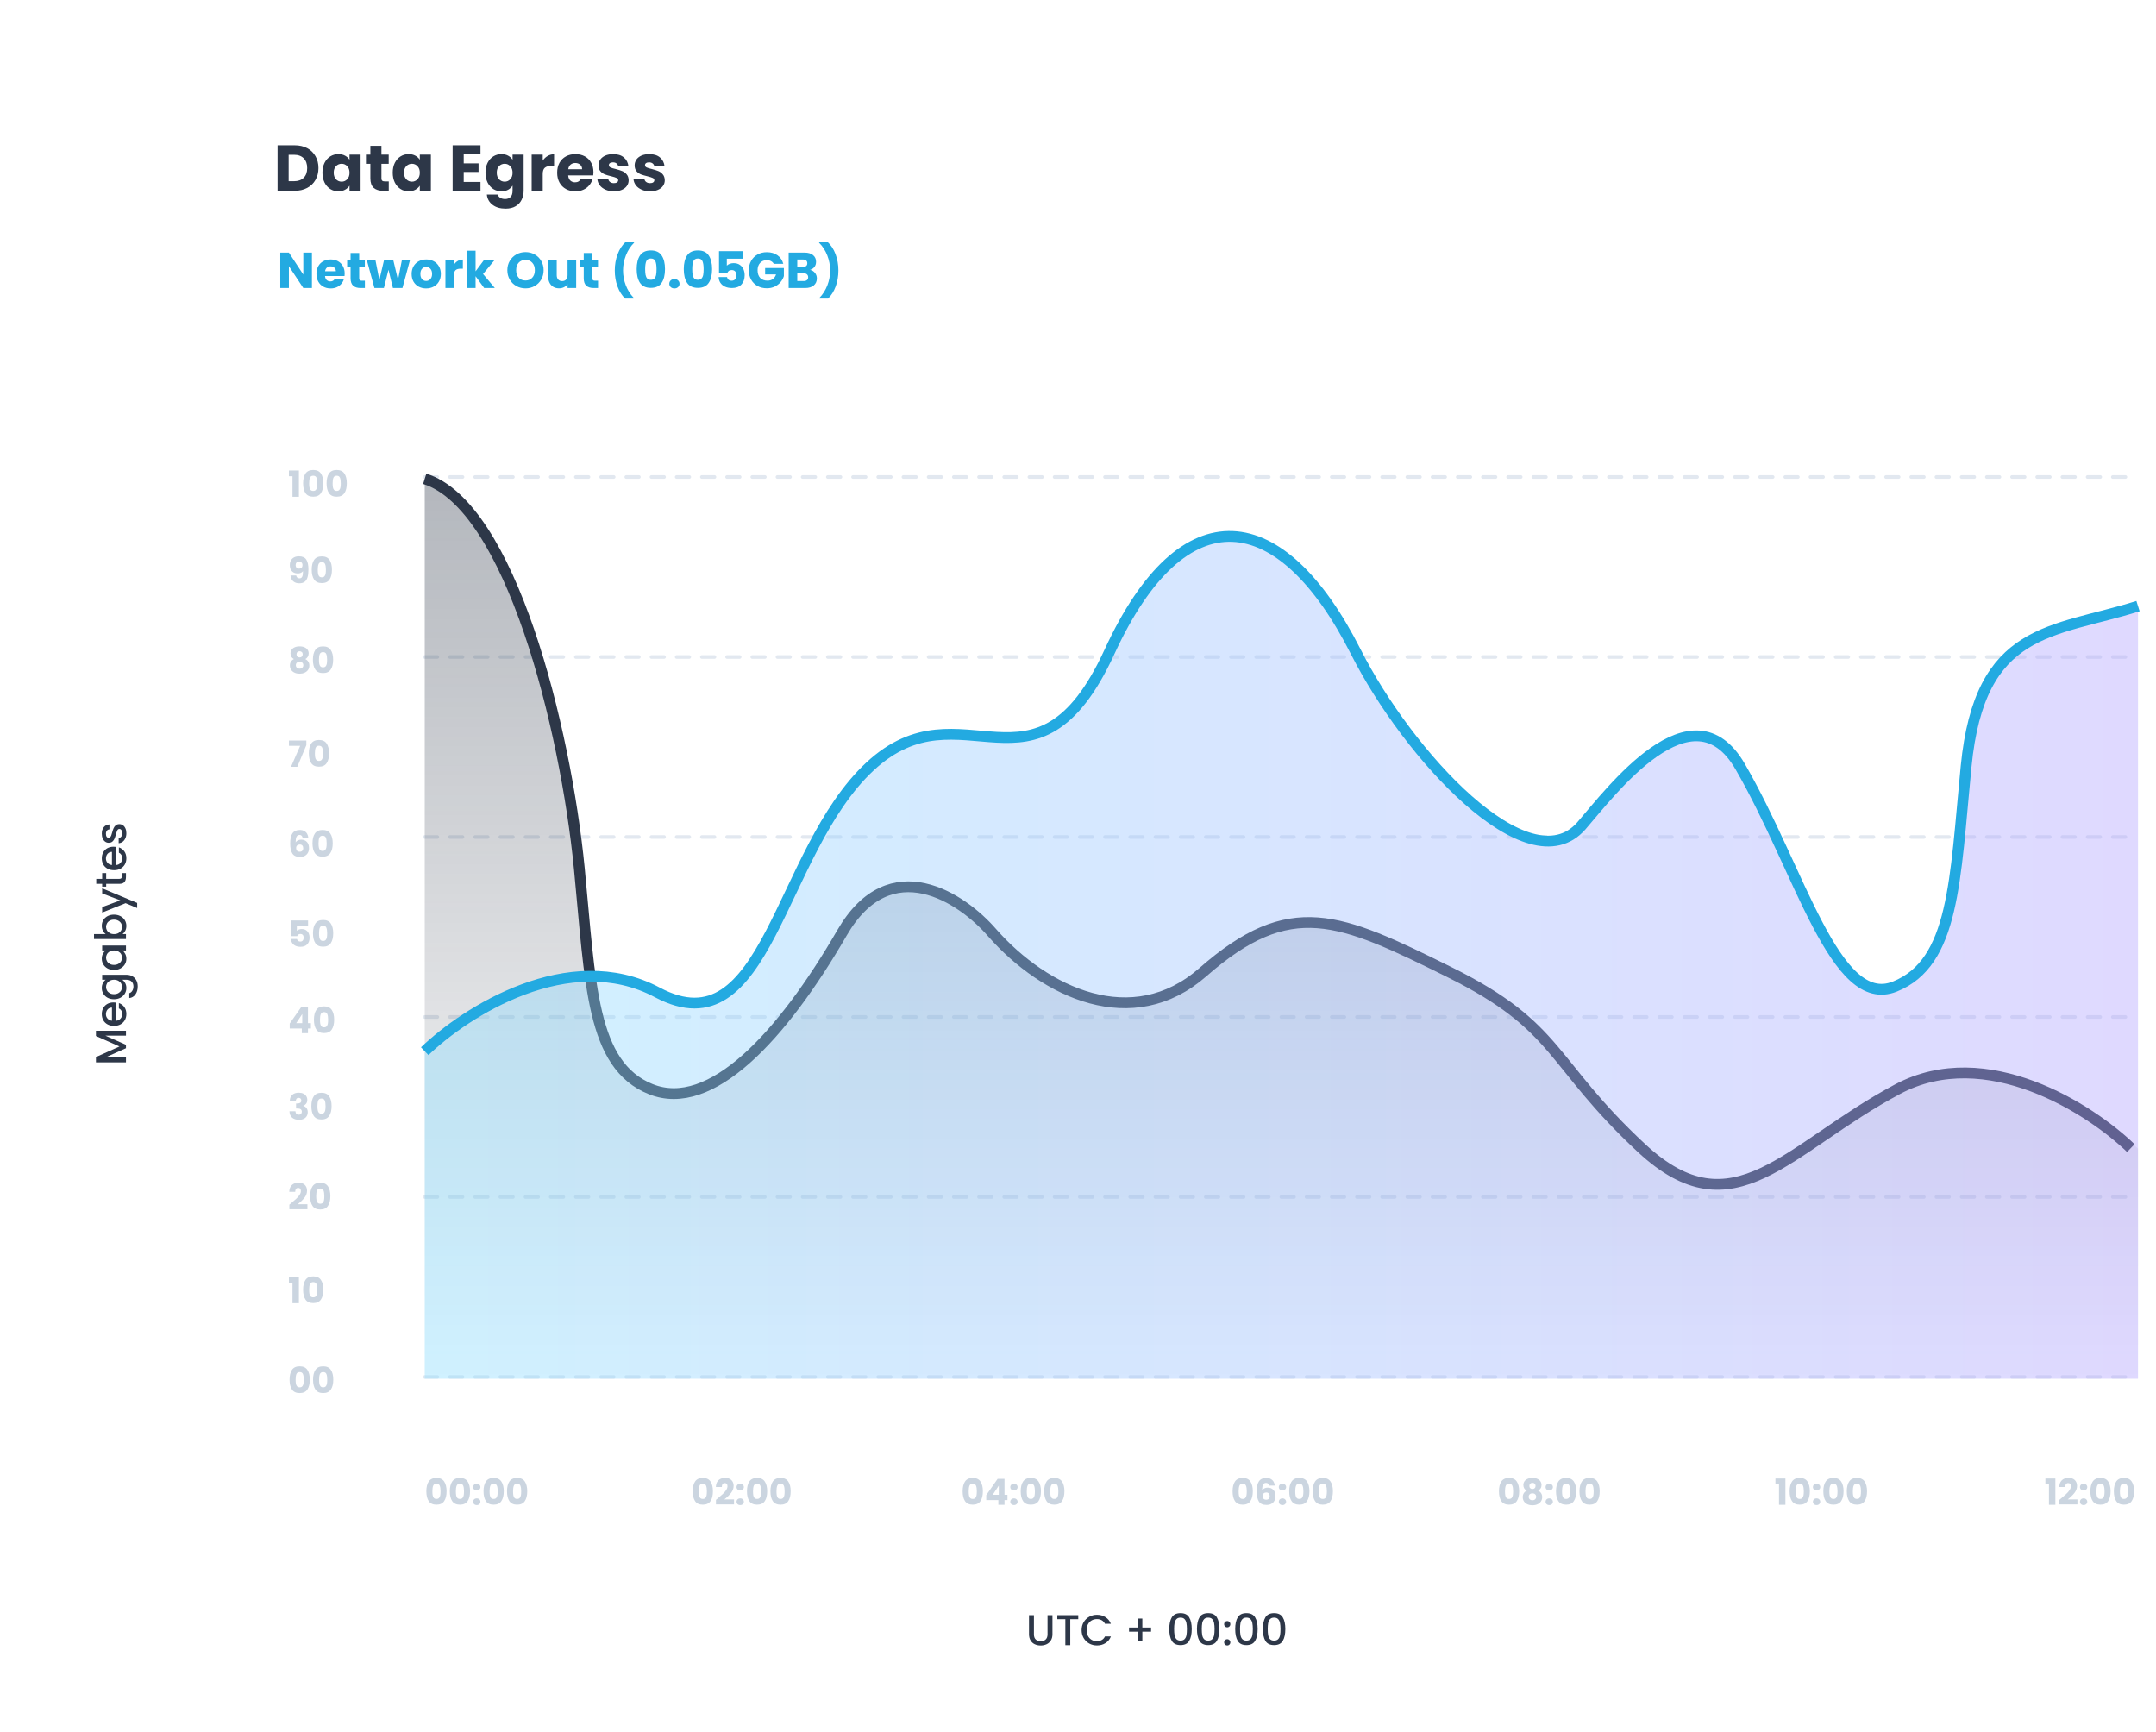 <svg width="599" height="481" viewBox="0 0 599 481" fill="none" xmlns="http://www.w3.org/2000/svg">
<g filter="url(#filter0_d_185_3916)">
<g filter="url(#filter1_d_185_3916)">
<rect x="6" y="2" width="584" height="470" rx="15" fill="white"/>
</g>
<path d="M82.66 76H80.266L76.262 69.938V76H73.868V66.172H76.262L80.266 72.262V66.172H82.66V76ZM91.759 71.968C91.759 72.192 91.745 72.425 91.717 72.668H86.299C86.337 73.153 86.491 73.527 86.761 73.788C87.041 74.04 87.382 74.166 87.783 74.166C88.381 74.166 88.796 73.914 89.029 73.41H91.577C91.447 73.923 91.209 74.385 90.863 74.796C90.527 75.207 90.103 75.529 89.589 75.762C89.076 75.995 88.502 76.112 87.867 76.112C87.102 76.112 86.421 75.949 85.823 75.622C85.226 75.295 84.759 74.829 84.423 74.222C84.087 73.615 83.919 72.906 83.919 72.094C83.919 71.282 84.083 70.573 84.409 69.966C84.745 69.359 85.212 68.893 85.809 68.566C86.407 68.239 87.093 68.076 87.867 68.076C88.623 68.076 89.295 68.235 89.883 68.552C90.471 68.869 90.929 69.322 91.255 69.91C91.591 70.498 91.759 71.184 91.759 71.968ZM89.309 71.338C89.309 70.927 89.169 70.601 88.889 70.358C88.609 70.115 88.259 69.994 87.839 69.994C87.438 69.994 87.097 70.111 86.817 70.344C86.547 70.577 86.379 70.909 86.313 71.338H89.309ZM97.376 73.97V76H96.158C95.29 76 94.614 75.79 94.128 75.37C93.643 74.941 93.4 74.245 93.4 73.284V70.176H92.448V68.188H93.4V66.284H95.794V68.188H97.362V70.176H95.794V73.312C95.794 73.545 95.85 73.713 95.962 73.816C96.074 73.919 96.261 73.97 96.522 73.97H97.376ZM109.924 68.188L107.81 76H105.164L103.932 70.932L102.658 76H100.026L97.898 68.188H100.292L101.398 73.774L102.714 68.188H105.248L106.578 73.746L107.67 68.188H109.924ZM114.393 76.112C113.627 76.112 112.937 75.949 112.321 75.622C111.714 75.295 111.233 74.829 110.879 74.222C110.533 73.615 110.361 72.906 110.361 72.094C110.361 71.291 110.538 70.587 110.893 69.98C111.247 69.364 111.733 68.893 112.349 68.566C112.965 68.239 113.655 68.076 114.421 68.076C115.186 68.076 115.877 68.239 116.493 68.566C117.109 68.893 117.594 69.364 117.949 69.98C118.303 70.587 118.481 71.291 118.481 72.094C118.481 72.897 118.299 73.606 117.935 74.222C117.58 74.829 117.09 75.295 116.465 75.622C115.849 75.949 115.158 76.112 114.393 76.112ZM114.393 74.04C114.85 74.04 115.237 73.872 115.555 73.536C115.881 73.2 116.045 72.719 116.045 72.094C116.045 71.469 115.886 70.988 115.569 70.652C115.261 70.316 114.878 70.148 114.421 70.148C113.954 70.148 113.567 70.316 113.259 70.652C112.951 70.979 112.797 71.459 112.797 72.094C112.797 72.719 112.946 73.2 113.245 73.536C113.553 73.872 113.935 74.04 114.393 74.04ZM122.145 69.49C122.425 69.061 122.775 68.725 123.195 68.482C123.615 68.23 124.081 68.104 124.595 68.104V70.638H123.937C123.339 70.638 122.891 70.769 122.593 71.03C122.294 71.282 122.145 71.73 122.145 72.374V76H119.751V68.188H122.145V69.49ZM130.513 76L128.133 72.724V76H125.739V65.64H128.133V71.366L130.499 68.188H133.453L130.205 72.108L133.481 76H130.513ZM142.008 76.098C141.084 76.098 140.235 75.883 139.46 75.454C138.695 75.025 138.084 74.427 137.626 73.662C137.178 72.887 136.954 72.019 136.954 71.058C136.954 70.097 137.178 69.233 137.626 68.468C138.084 67.703 138.695 67.105 139.46 66.676C140.235 66.247 141.084 66.032 142.008 66.032C142.932 66.032 143.777 66.247 144.542 66.676C145.317 67.105 145.924 67.703 146.362 68.468C146.81 69.233 147.034 70.097 147.034 71.058C147.034 72.019 146.81 72.887 146.362 73.662C145.914 74.427 145.308 75.025 144.542 75.454C143.777 75.883 142.932 76.098 142.008 76.098ZM142.008 73.914C142.792 73.914 143.418 73.653 143.884 73.13C144.36 72.607 144.598 71.917 144.598 71.058C144.598 70.19 144.36 69.499 143.884 68.986C143.418 68.463 142.792 68.202 142.008 68.202C141.215 68.202 140.58 68.459 140.104 68.972C139.638 69.485 139.404 70.181 139.404 71.058C139.404 71.926 139.638 72.621 140.104 73.144C140.58 73.657 141.215 73.914 142.008 73.914ZM156.08 68.188V76H153.686V74.936C153.443 75.281 153.112 75.561 152.692 75.776C152.281 75.981 151.824 76.084 151.32 76.084C150.723 76.084 150.195 75.953 149.738 75.692C149.281 75.421 148.926 75.034 148.674 74.53C148.422 74.026 148.296 73.433 148.296 72.752V68.188H150.676V72.43C150.676 72.953 150.811 73.359 151.082 73.648C151.353 73.937 151.717 74.082 152.174 74.082C152.641 74.082 153.009 73.937 153.28 73.648C153.551 73.359 153.686 72.953 153.686 72.43V68.188H156.08ZM162.154 73.97V76H160.936C160.068 76 159.391 75.79 158.906 75.37C158.42 74.941 158.178 74.245 158.178 73.284V70.176H157.226V68.188H158.178V66.284H160.572V68.188H162.14V70.176H160.572V73.312C160.572 73.545 160.628 73.713 160.74 73.816C160.852 73.919 161.038 73.97 161.3 73.97H162.154ZM169.674 78.926C168.769 78.058 168.064 76.938 167.56 75.566C167.056 74.194 166.804 72.715 166.804 71.128C166.804 69.523 167.065 68.025 167.588 66.634C168.111 65.234 168.853 64.095 169.814 63.218H172.166V63.442C171.186 64.413 170.43 65.579 169.898 66.942C169.366 68.295 169.1 69.691 169.1 71.128C169.1 72.556 169.357 73.933 169.87 75.258C170.383 76.583 171.107 77.731 172.04 78.702V78.926H169.674ZM172.888 70.75C172.888 69.145 173.196 67.88 173.812 66.956C174.437 66.032 175.44 65.57 176.822 65.57C178.203 65.57 179.202 66.032 179.818 66.956C180.443 67.88 180.756 69.145 180.756 70.75C180.756 72.374 180.443 73.648 179.818 74.572C179.202 75.496 178.203 75.958 176.822 75.958C175.44 75.958 174.437 75.496 173.812 74.572C173.196 73.648 172.888 72.374 172.888 70.75ZM178.404 70.75C178.404 69.807 178.301 69.084 178.096 68.58C177.89 68.067 177.466 67.81 176.822 67.81C176.178 67.81 175.753 68.067 175.548 68.58C175.342 69.084 175.24 69.807 175.24 70.75C175.24 71.385 175.277 71.912 175.352 72.332C175.426 72.743 175.576 73.079 175.8 73.34C176.033 73.592 176.374 73.718 176.822 73.718C177.27 73.718 177.606 73.592 177.83 73.34C178.063 73.079 178.217 72.743 178.292 72.332C178.366 71.912 178.404 71.385 178.404 70.75ZM183.379 76.112C182.959 76.112 182.613 75.991 182.343 75.748C182.081 75.496 181.951 75.188 181.951 74.824C181.951 74.451 182.081 74.138 182.343 73.886C182.613 73.634 182.959 73.508 183.379 73.508C183.789 73.508 184.125 73.634 184.387 73.886C184.657 74.138 184.793 74.451 184.793 74.824C184.793 75.188 184.657 75.496 184.387 75.748C184.125 75.991 183.789 76.112 183.379 76.112ZM185.972 70.75C185.972 69.145 186.28 67.88 186.896 66.956C187.521 66.032 188.524 65.57 189.906 65.57C191.287 65.57 192.286 66.032 192.902 66.956C193.527 67.88 193.84 69.145 193.84 70.75C193.84 72.374 193.527 73.648 192.902 74.572C192.286 75.496 191.287 75.958 189.906 75.958C188.524 75.958 187.521 75.496 186.896 74.572C186.28 73.648 185.972 72.374 185.972 70.75ZM191.488 70.75C191.488 69.807 191.385 69.084 191.18 68.58C190.974 68.067 190.55 67.81 189.906 67.81C189.262 67.81 188.837 68.067 188.632 68.58C188.426 69.084 188.324 69.807 188.324 70.75C188.324 71.385 188.361 71.912 188.436 72.332C188.51 72.743 188.66 73.079 188.884 73.34C189.117 73.592 189.458 73.718 189.906 73.718C190.354 73.718 190.69 73.592 190.914 73.34C191.147 73.079 191.301 72.743 191.376 72.332C191.45 71.912 191.488 71.385 191.488 70.75ZM202.301 67.866H197.933V69.798C198.119 69.593 198.381 69.425 198.717 69.294C199.053 69.163 199.417 69.098 199.809 69.098C200.509 69.098 201.087 69.257 201.545 69.574C202.011 69.891 202.352 70.302 202.567 70.806C202.781 71.31 202.889 71.856 202.889 72.444C202.889 73.536 202.581 74.404 201.965 75.048C201.349 75.683 200.481 76 199.361 76C198.614 76 197.965 75.874 197.415 75.622C196.864 75.361 196.439 75.001 196.141 74.544C195.842 74.087 195.679 73.559 195.651 72.962H197.989C198.045 73.251 198.18 73.494 198.395 73.69C198.609 73.877 198.903 73.97 199.277 73.97C199.715 73.97 200.042 73.83 200.257 73.55C200.471 73.27 200.579 72.897 200.579 72.43C200.579 71.973 200.467 71.623 200.243 71.38C200.019 71.137 199.692 71.016 199.263 71.016C198.945 71.016 198.684 71.095 198.479 71.254C198.273 71.403 198.138 71.604 198.073 71.856H195.763V65.766H202.301V67.866ZM210.972 69.28C210.795 68.953 210.538 68.706 210.202 68.538C209.875 68.361 209.488 68.272 209.04 68.272C208.265 68.272 207.645 68.529 207.178 69.042C206.711 69.546 206.478 70.223 206.478 71.072C206.478 71.977 206.721 72.687 207.206 73.2C207.701 73.704 208.377 73.956 209.236 73.956C209.824 73.956 210.319 73.807 210.72 73.508C211.131 73.209 211.429 72.78 211.616 72.22H208.578V70.456H213.786V72.682C213.609 73.279 213.305 73.835 212.876 74.348C212.456 74.861 211.919 75.277 211.266 75.594C210.613 75.911 209.875 76.07 209.054 76.07C208.083 76.07 207.215 75.86 206.45 75.44C205.694 75.011 205.101 74.418 204.672 73.662C204.252 72.906 204.042 72.043 204.042 71.072C204.042 70.101 204.252 69.238 204.672 68.482C205.101 67.717 205.694 67.124 206.45 66.704C207.206 66.275 208.069 66.06 209.04 66.06C210.216 66.06 211.205 66.345 212.008 66.914C212.82 67.483 213.357 68.272 213.618 69.28H210.972ZM221.062 70.96C221.631 71.081 222.089 71.366 222.434 71.814C222.779 72.253 222.952 72.757 222.952 73.326C222.952 74.147 222.663 74.801 222.084 75.286C221.515 75.762 220.717 76 219.69 76H215.112V66.172H219.536C220.535 66.172 221.314 66.401 221.874 66.858C222.443 67.315 222.728 67.936 222.728 68.72C222.728 69.299 222.574 69.779 222.266 70.162C221.967 70.545 221.566 70.811 221.062 70.96ZM217.506 70.148H219.074C219.466 70.148 219.765 70.064 219.97 69.896C220.185 69.719 220.292 69.462 220.292 69.126C220.292 68.79 220.185 68.533 219.97 68.356C219.765 68.179 219.466 68.09 219.074 68.09H217.506V70.148ZM219.27 74.068C219.671 74.068 219.979 73.979 220.194 73.802C220.418 73.615 220.53 73.349 220.53 73.004C220.53 72.659 220.413 72.388 220.18 72.192C219.956 71.996 219.643 71.898 219.242 71.898H217.506V74.068H219.27ZM223.697 78.926V78.702C224.63 77.731 225.353 76.583 225.867 75.258C226.38 73.933 226.637 72.556 226.637 71.128C226.637 69.691 226.371 68.295 225.839 66.942C225.307 65.579 224.551 64.413 223.571 63.442V63.218H225.923C226.884 64.095 227.626 65.234 228.149 66.634C228.671 68.025 228.933 69.523 228.933 71.128C228.933 72.715 228.681 74.194 228.177 75.566C227.673 76.938 226.968 78.058 226.063 78.926H223.697Z" fill="#23AAE1"/>
<path d="M77.85 36.364C79.182 36.364 80.346 36.628 81.342 37.156C82.338 37.684 83.106 38.428 83.646 39.388C84.198 40.336 84.474 41.434 84.474 42.682C84.474 43.918 84.198 45.016 83.646 45.976C83.106 46.936 82.332 47.68 81.324 48.208C80.328 48.736 79.17 49 77.85 49H73.116V36.364H77.85ZM77.652 46.336C78.816 46.336 79.722 46.018 80.37 45.382C81.018 44.746 81.342 43.846 81.342 42.682C81.342 41.518 81.018 40.612 80.37 39.964C79.722 39.316 78.816 38.992 77.652 38.992H76.194V46.336H77.652ZM85.582 43.96C85.582 42.928 85.774 42.022 86.158 41.242C86.554 40.462 87.088 39.862 87.76 39.442C88.432 39.022 89.182 38.812 90.01 38.812C90.718 38.812 91.336 38.956 91.864 39.244C92.404 39.532 92.818 39.91 93.106 40.378V38.956H96.184V49H93.106V47.578C92.806 48.046 92.386 48.424 91.846 48.712C91.318 49 90.7 49.144 89.992 49.144C89.176 49.144 88.432 48.934 87.76 48.514C87.088 48.082 86.554 47.476 86.158 46.696C85.774 45.904 85.582 44.992 85.582 43.96ZM93.106 43.978C93.106 43.21 92.89 42.604 92.458 42.16C92.038 41.716 91.522 41.494 90.91 41.494C90.298 41.494 89.776 41.716 89.344 42.16C88.924 42.592 88.714 43.192 88.714 43.96C88.714 44.728 88.924 45.34 89.344 45.796C89.776 46.24 90.298 46.462 90.91 46.462C91.522 46.462 92.038 46.24 92.458 45.796C92.89 45.352 93.106 44.746 93.106 43.978ZM104.009 46.39V49H102.443C101.327 49 100.457 48.73 99.833 48.19C99.209 47.638 98.897 46.744 98.897 45.508V41.512H97.673V38.956H98.897V36.508H101.975V38.956H103.991V41.512H101.975V45.544C101.975 45.844 102.047 46.06 102.191 46.192C102.335 46.324 102.575 46.39 102.911 46.39H104.009ZM105.111 43.96C105.111 42.928 105.303 42.022 105.687 41.242C106.083 40.462 106.617 39.862 107.289 39.442C107.961 39.022 108.711 38.812 109.539 38.812C110.247 38.812 110.865 38.956 111.393 39.244C111.933 39.532 112.347 39.91 112.635 40.378V38.956H115.713V49H112.635V47.578C112.335 48.046 111.915 48.424 111.375 48.712C110.847 49 110.229 49.144 109.521 49.144C108.705 49.144 107.961 48.934 107.289 48.514C106.617 48.082 106.083 47.476 105.687 46.696C105.303 45.904 105.111 44.992 105.111 43.96ZM112.635 43.978C112.635 43.21 112.419 42.604 111.987 42.16C111.567 41.716 111.051 41.494 110.439 41.494C109.827 41.494 109.305 41.716 108.873 42.16C108.453 42.592 108.243 43.192 108.243 43.96C108.243 44.728 108.453 45.34 108.873 45.796C109.305 46.24 109.827 46.462 110.439 46.462C111.051 46.462 111.567 46.24 111.987 45.796C112.419 45.352 112.635 44.746 112.635 43.978ZM124.833 38.83V41.386H128.955V43.762H124.833V46.534H129.495V49H121.755V36.364H129.495V38.83H124.833ZM135.309 38.812C136.017 38.812 136.635 38.956 137.163 39.244C137.703 39.532 138.117 39.91 138.405 40.378V38.956H141.483V48.982C141.483 49.906 141.297 50.74 140.925 51.484C140.565 52.24 140.007 52.84 139.251 53.284C138.507 53.728 137.577 53.95 136.461 53.95C134.973 53.95 133.767 53.596 132.843 52.888C131.919 52.192 131.391 51.244 131.259 50.044H134.301C134.397 50.428 134.625 50.728 134.985 50.944C135.345 51.172 135.789 51.286 136.317 51.286C136.953 51.286 137.457 51.1 137.829 50.728C138.213 50.368 138.405 49.786 138.405 48.982V47.56C138.105 48.028 137.691 48.412 137.163 48.712C136.635 49 136.017 49.144 135.309 49.144C134.481 49.144 133.731 48.934 133.059 48.514C132.387 48.082 131.853 47.476 131.457 46.696C131.073 45.904 130.881 44.992 130.881 43.96C130.881 42.928 131.073 42.022 131.457 41.242C131.853 40.462 132.387 39.862 133.059 39.442C133.731 39.022 134.481 38.812 135.309 38.812ZM138.405 43.978C138.405 43.21 138.189 42.604 137.757 42.16C137.337 41.716 136.821 41.494 136.209 41.494C135.597 41.494 135.075 41.716 134.643 42.16C134.223 42.592 134.013 43.192 134.013 43.96C134.013 44.728 134.223 45.34 134.643 45.796C135.075 46.24 135.597 46.462 136.209 46.462C136.821 46.462 137.337 46.24 137.757 45.796C138.189 45.352 138.405 44.746 138.405 43.978ZM146.788 40.63C147.148 40.078 147.598 39.646 148.138 39.334C148.678 39.01 149.278 38.848 149.938 38.848V42.106H149.092C148.324 42.106 147.748 42.274 147.364 42.61C146.98 42.934 146.788 43.51 146.788 44.338V49H143.71V38.956H146.788V40.63ZM160.877 43.816C160.877 44.104 160.859 44.404 160.823 44.716H153.857C153.905 45.34 154.103 45.82 154.451 46.156C154.811 46.48 155.249 46.642 155.765 46.642C156.533 46.642 157.067 46.318 157.367 45.67H160.643C160.475 46.33 160.169 46.924 159.725 47.452C159.293 47.98 158.747 48.394 158.087 48.694C157.427 48.994 156.689 49.144 155.873 49.144C154.889 49.144 154.013 48.934 153.245 48.514C152.477 48.094 151.877 47.494 151.445 46.714C151.013 45.934 150.797 45.022 150.797 43.978C150.797 42.934 151.007 42.022 151.427 41.242C151.859 40.462 152.459 39.862 153.227 39.442C153.995 39.022 154.877 38.812 155.873 38.812C156.845 38.812 157.709 39.016 158.465 39.424C159.221 39.832 159.809 40.414 160.229 41.17C160.661 41.926 160.877 42.808 160.877 43.816ZM157.727 43.006C157.727 42.478 157.547 42.058 157.187 41.746C156.827 41.434 156.377 41.278 155.837 41.278C155.321 41.278 154.883 41.428 154.523 41.728C154.175 42.028 153.959 42.454 153.875 43.006H157.727ZM166.587 49.144C165.711 49.144 164.931 48.994 164.247 48.694C163.563 48.394 163.023 47.986 162.627 47.47C162.231 46.942 162.009 46.354 161.961 45.706H165.003C165.039 46.054 165.201 46.336 165.489 46.552C165.777 46.768 166.131 46.876 166.551 46.876C166.935 46.876 167.229 46.804 167.433 46.66C167.649 46.504 167.757 46.306 167.757 46.066C167.757 45.778 167.607 45.568 167.307 45.436C167.007 45.292 166.521 45.136 165.849 44.968C165.129 44.8 164.529 44.626 164.049 44.446C163.569 44.254 163.155 43.96 162.807 43.564C162.459 43.156 162.285 42.61 162.285 41.926C162.285 41.35 162.441 40.828 162.753 40.36C163.077 39.88 163.545 39.502 164.157 39.226C164.781 38.95 165.519 38.812 166.371 38.812C167.631 38.812 168.621 39.124 169.341 39.748C170.073 40.372 170.493 41.2 170.601 42.232H167.757C167.709 41.884 167.553 41.608 167.289 41.404C167.037 41.2 166.701 41.098 166.281 41.098C165.921 41.098 165.645 41.17 165.453 41.314C165.261 41.446 165.165 41.632 165.165 41.872C165.165 42.16 165.315 42.376 165.615 42.52C165.927 42.664 166.407 42.808 167.055 42.952C167.799 43.144 168.405 43.336 168.873 43.528C169.341 43.708 169.749 44.008 170.097 44.428C170.457 44.836 170.643 45.388 170.655 46.084C170.655 46.672 170.487 47.2 170.151 47.668C169.827 48.124 169.353 48.484 168.729 48.748C168.117 49.012 167.403 49.144 166.587 49.144ZM176.624 49.144C175.748 49.144 174.968 48.994 174.284 48.694C173.6 48.394 173.06 47.986 172.664 47.47C172.268 46.942 172.046 46.354 171.998 45.706H175.04C175.076 46.054 175.238 46.336 175.526 46.552C175.814 46.768 176.168 46.876 176.588 46.876C176.972 46.876 177.266 46.804 177.47 46.66C177.686 46.504 177.794 46.306 177.794 46.066C177.794 45.778 177.644 45.568 177.344 45.436C177.044 45.292 176.558 45.136 175.886 44.968C175.166 44.8 174.566 44.626 174.086 44.446C173.606 44.254 173.192 43.96 172.844 43.564C172.496 43.156 172.322 42.61 172.322 41.926C172.322 41.35 172.478 40.828 172.79 40.36C173.114 39.88 173.582 39.502 174.194 39.226C174.818 38.95 175.556 38.812 176.408 38.812C177.668 38.812 178.658 39.124 179.378 39.748C180.11 40.372 180.53 41.2 180.638 42.232H177.794C177.746 41.884 177.59 41.608 177.326 41.404C177.074 41.2 176.738 41.098 176.318 41.098C175.958 41.098 175.682 41.17 175.49 41.314C175.298 41.446 175.202 41.632 175.202 41.872C175.202 42.16 175.352 42.376 175.652 42.52C175.964 42.664 176.444 42.808 177.092 42.952C177.836 43.144 178.442 43.336 178.91 43.528C179.378 43.708 179.786 44.008 180.134 44.428C180.494 44.836 180.68 45.388 180.692 46.084C180.692 46.672 180.524 47.2 180.188 47.668C179.864 48.124 179.39 48.484 178.766 48.748C178.154 49.012 177.44 49.144 176.624 49.144Z" fill="#2D3748"/>
<path d="M283.256 444.66V449.976C283.256 450.608 283.42 451.084 283.748 451.404C284.084 451.724 284.548 451.884 285.14 451.884C285.74 451.884 286.204 451.724 286.532 451.404C286.868 451.084 287.036 450.608 287.036 449.976V444.66H288.404V449.952C288.404 450.632 288.256 451.208 287.96 451.68C287.664 452.152 287.268 452.504 286.772 452.736C286.276 452.968 285.728 453.084 285.128 453.084C284.528 453.084 283.98 452.968 283.484 452.736C282.996 452.504 282.608 452.152 282.32 451.68C282.032 451.208 281.888 450.632 281.888 449.952V444.66H283.256ZM295.573 444.66V445.776H293.353V453H291.985V445.776H289.753V444.66H295.573ZM296.503 448.812C296.503 447.996 296.691 447.264 297.067 446.616C297.451 445.968 297.967 445.464 298.615 445.104C299.271 444.736 299.987 444.552 300.763 444.552C301.651 444.552 302.439 444.772 303.127 445.212C303.823 445.644 304.327 446.26 304.639 447.06H302.995C302.779 446.62 302.479 446.292 302.095 446.076C301.711 445.86 301.267 445.752 300.763 445.752C300.211 445.752 299.719 445.876 299.287 446.124C298.855 446.372 298.515 446.728 298.267 447.192C298.027 447.656 297.907 448.196 297.907 448.812C297.907 449.428 298.027 449.968 298.267 450.432C298.515 450.896 298.855 451.256 299.287 451.512C299.719 451.76 300.211 451.884 300.763 451.884C301.267 451.884 301.711 451.776 302.095 451.56C302.479 451.344 302.779 451.016 302.995 450.576H304.639C304.327 451.376 303.823 451.992 303.127 452.424C302.439 452.856 301.651 453.072 300.763 453.072C299.979 453.072 299.263 452.892 298.615 452.532C297.967 452.164 297.451 451.656 297.067 451.008C296.691 450.36 296.503 449.628 296.503 448.812ZM315.801 449.244H313.377V451.728H312.105V449.244H309.681V448.092H312.105V445.608H313.377V448.092H315.801V449.244ZM320.861 448.512C320.861 447.128 321.093 446.048 321.557 445.272C322.029 444.488 322.837 444.096 323.981 444.096C325.125 444.096 325.929 444.488 326.393 445.272C326.865 446.048 327.101 447.128 327.101 448.512C327.101 449.912 326.865 451.008 326.393 451.8C325.929 452.584 325.125 452.976 323.981 452.976C322.837 452.976 322.029 452.584 321.557 451.8C321.093 451.008 320.861 449.912 320.861 448.512ZM325.757 448.512C325.757 447.864 325.713 447.316 325.625 446.868C325.545 446.42 325.377 446.056 325.121 445.776C324.865 445.488 324.485 445.344 323.981 445.344C323.477 445.344 323.097 445.488 322.841 445.776C322.585 446.056 322.413 446.42 322.325 446.868C322.245 447.316 322.205 447.864 322.205 448.512C322.205 449.184 322.245 449.748 322.325 450.204C322.405 450.66 322.573 451.028 322.829 451.308C323.093 451.588 323.477 451.728 323.981 451.728C324.485 451.728 324.865 451.588 325.121 451.308C325.385 451.028 325.557 450.66 325.637 450.204C325.717 449.748 325.757 449.184 325.757 448.512ZM328.548 448.512C328.548 447.128 328.78 446.048 329.244 445.272C329.716 444.488 330.524 444.096 331.668 444.096C332.812 444.096 333.616 444.488 334.08 445.272C334.552 446.048 334.788 447.128 334.788 448.512C334.788 449.912 334.552 451.008 334.08 451.8C333.616 452.584 332.812 452.976 331.668 452.976C330.524 452.976 329.716 452.584 329.244 451.8C328.78 451.008 328.548 449.912 328.548 448.512ZM333.444 448.512C333.444 447.864 333.4 447.316 333.312 446.868C333.232 446.42 333.064 446.056 332.808 445.776C332.552 445.488 332.172 445.344 331.668 445.344C331.164 445.344 330.784 445.488 330.528 445.776C330.272 446.056 330.1 446.42 330.012 446.868C329.932 447.316 329.892 447.864 329.892 448.512C329.892 449.184 329.932 449.748 330.012 450.204C330.092 450.66 330.26 451.028 330.516 451.308C330.78 451.588 331.164 451.728 331.668 451.728C332.172 451.728 332.552 451.588 332.808 451.308C333.072 451.028 333.244 450.66 333.324 450.204C333.404 449.748 333.444 449.184 333.444 448.512ZM336.968 453.084C336.72 453.084 336.512 453 336.344 452.832C336.176 452.664 336.092 452.456 336.092 452.208C336.092 451.96 336.176 451.752 336.344 451.584C336.512 451.416 336.72 451.332 336.968 451.332C337.208 451.332 337.412 451.416 337.58 451.584C337.748 451.752 337.832 451.96 337.832 452.208C337.832 452.456 337.748 452.664 337.58 452.832C337.412 453 337.208 453.084 336.968 453.084ZM336.968 448.044C336.72 448.044 336.512 447.96 336.344 447.792C336.176 447.624 336.092 447.416 336.092 447.168C336.092 446.92 336.176 446.712 336.344 446.544C336.512 446.376 336.72 446.292 336.968 446.292C337.208 446.292 337.412 446.376 337.58 446.544C337.748 446.712 337.832 446.92 337.832 447.168C337.832 447.416 337.748 447.624 337.58 447.792C337.412 447.96 337.208 448.044 336.968 448.044ZM339.177 448.512C339.177 447.128 339.409 446.048 339.873 445.272C340.345 444.488 341.153 444.096 342.297 444.096C343.441 444.096 344.245 444.488 344.709 445.272C345.181 446.048 345.417 447.128 345.417 448.512C345.417 449.912 345.181 451.008 344.709 451.8C344.245 452.584 343.441 452.976 342.297 452.976C341.153 452.976 340.345 452.584 339.873 451.8C339.409 451.008 339.177 449.912 339.177 448.512ZM344.073 448.512C344.073 447.864 344.029 447.316 343.941 446.868C343.861 446.42 343.693 446.056 343.437 445.776C343.181 445.488 342.801 445.344 342.297 445.344C341.793 445.344 341.413 445.488 341.157 445.776C340.901 446.056 340.729 446.42 340.641 446.868C340.561 447.316 340.521 447.864 340.521 448.512C340.521 449.184 340.561 449.748 340.641 450.204C340.721 450.66 340.889 451.028 341.145 451.308C341.409 451.588 341.793 451.728 342.297 451.728C342.801 451.728 343.181 451.588 343.437 451.308C343.701 451.028 343.873 450.66 343.953 450.204C344.033 449.748 344.073 449.184 344.073 448.512ZM346.865 448.512C346.865 447.128 347.097 446.048 347.561 445.272C348.033 444.488 348.841 444.096 349.985 444.096C351.129 444.096 351.933 444.488 352.397 445.272C352.869 446.048 353.105 447.128 353.105 448.512C353.105 449.912 352.869 451.008 352.397 451.8C351.933 452.584 351.129 452.976 349.985 452.976C348.841 452.976 348.033 452.584 347.561 451.8C347.097 451.008 346.865 449.912 346.865 448.512ZM351.761 448.512C351.761 447.864 351.717 447.316 351.629 446.868C351.549 446.42 351.381 446.056 351.125 445.776C350.869 445.488 350.489 445.344 349.985 445.344C349.481 445.344 349.101 445.488 348.845 445.776C348.589 446.056 348.417 446.42 348.329 446.868C348.249 447.316 348.209 447.864 348.209 448.512C348.209 449.184 348.249 449.748 348.329 450.204C348.409 450.66 348.577 451.028 348.833 451.308C349.097 451.588 349.481 451.728 349.985 451.728C350.489 451.728 350.869 451.588 351.125 451.308C351.389 451.028 351.561 450.66 351.641 450.204C351.721 449.748 351.761 449.184 351.761 448.512Z" fill="#2D3748"/>
<path d="M22.66 282.316L31 282.316L31 283.684L25.288 283.684L31 286.228L31 287.176L25.288 289.732L31 289.732L31 291.1L22.66 291.1L22.66 289.624L29.2 286.696L22.66 283.78L22.66 282.316ZM27.532 274.458C27.78 274.458 28.004 274.474 28.204 274.506L28.204 279.558C28.732 279.518 29.156 279.322 29.476 278.97C29.796 278.618 29.956 278.186 29.956 277.674C29.956 276.938 29.648 276.418 29.032 276.114L29.032 274.638C29.64 274.838 30.14 275.202 30.532 275.73C30.916 276.25 31.108 276.898 31.108 277.674C31.108 278.306 30.968 278.874 30.688 279.378C30.4 279.874 30 280.266 29.488 280.554C28.968 280.834 28.368 280.974 27.688 280.974C27.008 280.974 26.412 280.838 25.9 280.566C25.38 280.286 24.98 279.898 24.7 279.402C24.42 278.898 24.28 278.322 24.28 277.674C24.28 277.05 24.416 276.494 24.688 276.006C24.96 275.518 25.344 275.138 25.84 274.866C26.328 274.594 26.892 274.458 27.532 274.458ZM27.1 275.886C26.596 275.894 26.192 276.074 25.888 276.426C25.584 276.778 25.432 277.214 25.432 277.734C25.432 278.206 25.584 278.61 25.888 278.946C26.184 279.282 26.588 279.482 27.1 279.546L27.1 275.886ZM24.28 270.448C24.28 269.936 24.384 269.484 24.592 269.092C24.792 268.692 25.044 268.38 25.348 268.156L24.388 268.156L24.388 266.776L31.108 266.776C31.716 266.776 32.256 266.904 32.728 267.16C33.208 267.416 33.584 267.788 33.856 268.276C34.128 268.756 34.264 269.332 34.264 270.004C34.264 270.9 34.052 271.644 33.628 272.236C33.212 272.828 32.644 273.164 31.924 273.244L31.924 271.888C32.268 271.784 32.544 271.564 32.752 271.228C32.968 270.884 33.076 270.476 33.076 270.004C33.076 269.452 32.908 269.008 32.572 268.672C32.236 268.328 31.748 268.156 31.108 268.156L30.004 268.156C30.316 268.388 30.58 268.704 30.796 269.104C31.004 269.496 31.108 269.944 31.108 270.448C31.108 271.024 30.964 271.552 30.676 272.032C30.38 272.504 29.972 272.88 29.452 273.16C28.924 273.432 28.328 273.568 27.664 273.568C27 273.568 26.412 273.432 25.9 273.16C25.388 272.88 24.992 272.504 24.712 272.032C24.424 271.552 24.28 271.024 24.28 270.448ZM27.688 268.156C27.232 268.156 26.836 268.252 26.5 268.444C26.164 268.628 25.908 268.872 25.732 269.176C25.556 269.48 25.468 269.808 25.468 270.16C25.468 270.512 25.556 270.84 25.732 271.144C25.9 271.448 26.152 271.696 26.488 271.888C26.816 272.072 27.208 272.164 27.664 272.164C28.12 272.164 28.52 272.072 28.864 271.888C29.208 271.696 29.472 271.448 29.656 271.144C29.832 270.832 29.92 270.504 29.92 270.16C29.92 269.808 29.832 269.48 29.656 269.176C29.48 268.872 29.224 268.628 28.888 268.444C28.544 268.252 28.144 268.156 27.688 268.156ZM27.664 265.435C27 265.435 26.412 265.299 25.9 265.027C25.388 264.747 24.992 264.371 24.712 263.899C24.424 263.419 24.28 262.891 24.28 262.315C24.28 261.795 24.384 261.343 24.592 260.959C24.792 260.567 25.044 260.255 25.348 260.023L24.388 260.023L24.388 258.643L31 258.643L31 260.023L30.016 260.023C30.328 260.255 30.588 260.571 30.796 260.971C31.004 261.371 31.108 261.827 31.108 262.339C31.108 262.907 30.964 263.427 30.676 263.899C30.38 264.371 29.972 264.747 29.452 265.027C28.924 265.299 28.328 265.435 27.664 265.435ZM27.688 260.023C27.232 260.023 26.836 260.119 26.5 260.311C26.164 260.495 25.908 260.739 25.732 261.043C25.556 261.347 25.468 261.675 25.468 262.027C25.468 262.379 25.556 262.707 25.732 263.011C25.9 263.315 26.152 263.563 26.488 263.755C26.816 263.939 27.208 264.031 27.664 264.031C28.12 264.031 28.52 263.939 28.864 263.755C29.208 263.563 29.472 263.315 29.656 263.011C29.832 262.699 29.92 262.371 29.92 262.027C29.92 261.675 29.832 261.347 29.656 261.043C29.48 260.739 29.224 260.495 28.888 260.311C28.544 260.119 28.144 260.023 27.688 260.023ZM25.372 255.478C25.052 255.246 24.792 254.93 24.592 254.53C24.384 254.122 24.28 253.67 24.28 253.174C24.28 252.59 24.42 252.062 24.7 251.59C24.98 251.118 25.38 250.746 25.9 250.474C26.412 250.202 27 250.066 27.664 250.066C28.328 250.066 28.924 250.202 29.452 250.474C29.972 250.746 30.38 251.122 30.676 251.602C30.964 252.074 31.108 252.598 31.108 253.174C31.108 253.686 31.008 254.142 30.808 254.542C30.608 254.934 30.352 255.246 30.04 255.478L31 255.478L31 256.846L22.12 256.846L22.12 255.478L25.372 255.478ZM27.664 251.458C27.208 251.458 26.816 251.554 26.488 251.746C26.152 251.93 25.9 252.178 25.732 252.49C25.556 252.794 25.468 253.122 25.468 253.474C25.468 253.818 25.556 254.146 25.732 254.458C25.908 254.762 26.164 255.01 26.5 255.202C26.836 255.386 27.232 255.478 27.688 255.478C28.144 255.478 28.544 255.386 28.888 255.202C29.224 255.01 29.48 254.762 29.656 254.458C29.832 254.146 29.92 253.818 29.92 253.474C29.92 253.122 29.832 252.794 29.656 252.49C29.472 252.178 29.208 251.93 28.864 251.746C28.52 251.554 28.12 251.458 27.664 251.458ZM24.388 242.761L34.108 246.817L34.108 248.233L30.892 246.889L24.388 249.493L24.388 247.969L29.428 246.109L24.388 244.177L24.388 242.761ZM25.504 240.133L29.164 240.133C29.412 240.133 29.592 240.077 29.704 239.965C29.808 239.845 29.86 239.645 29.86 239.365L29.86 238.525L31 238.525L31 239.605C31 240.221 30.856 240.693 30.568 241.021C30.28 241.349 29.812 241.513 29.164 241.513L25.504 241.513L25.504 242.293L24.388 242.293L24.388 241.513L22.744 241.513L22.744 240.133L24.388 240.133L24.388 238.525L25.504 238.525L25.504 240.133ZM27.532 231.204C27.78 231.204 28.004 231.22 28.204 231.252L28.204 236.304C28.732 236.264 29.156 236.068 29.476 235.716C29.796 235.364 29.956 234.932 29.956 234.42C29.956 233.684 29.648 233.164 29.032 232.86L29.032 231.384C29.64 231.584 30.14 231.948 30.532 232.476C30.916 232.996 31.108 233.644 31.108 234.42C31.108 235.052 30.968 235.62 30.688 236.124C30.4 236.62 30 237.012 29.488 237.3C28.968 237.58 28.368 237.72 27.688 237.72C27.008 237.72 26.412 237.584 25.9 237.312C25.38 237.032 24.98 236.644 24.7 236.148C24.42 235.644 24.28 235.068 24.28 234.42C24.28 233.796 24.416 233.24 24.688 232.752C24.96 232.264 25.344 231.884 25.84 231.612C26.328 231.34 26.892 231.204 27.532 231.204ZM27.1 232.632C26.596 232.64 26.192 232.82 25.888 233.172C25.584 233.524 25.432 233.96 25.432 234.48C25.432 234.952 25.584 235.356 25.888 235.692C26.184 236.028 26.588 236.228 27.1 236.292L27.1 232.632ZM31.108 227.458C31.108 227.978 31.016 228.446 30.832 228.862C30.64 229.27 30.384 229.594 30.064 229.834C29.736 230.074 29.372 230.202 28.972 230.218L28.972 228.802C29.252 228.778 29.488 228.646 29.68 228.406C29.864 228.158 29.956 227.85 29.956 227.482C29.956 227.098 29.884 226.802 29.74 226.594C29.588 226.378 29.396 226.27 29.164 226.27C28.916 226.27 28.732 226.39 28.612 226.63C28.492 226.862 28.36 227.234 28.216 227.746C28.08 228.242 27.948 228.646 27.82 228.958C27.692 229.27 27.496 229.542 27.232 229.774C26.968 229.998 26.62 230.11 26.188 230.11C25.836 230.11 25.516 230.006 25.228 229.798C24.932 229.59 24.7 229.294 24.532 228.91C24.364 228.518 24.28 228.07 24.28 227.566C24.28 226.814 24.472 226.21 24.856 225.754C25.232 225.29 25.748 225.042 26.404 225.01L26.404 226.378C26.108 226.402 25.872 226.522 25.696 226.738C25.52 226.954 25.432 227.246 25.432 227.614C25.432 227.974 25.5 228.25 25.636 228.442C25.772 228.634 25.952 228.73 26.176 228.73C26.352 228.73 26.5 228.666 26.62 228.538C26.74 228.41 26.836 228.254 26.908 228.07C26.972 227.886 27.056 227.614 27.16 227.254C27.288 226.774 27.42 226.382 27.556 226.078C27.684 225.766 27.876 225.498 28.132 225.274C28.388 225.05 28.728 224.934 29.152 224.926C29.528 224.926 29.864 225.03 30.16 225.238C30.456 225.446 30.688 225.742 30.856 226.126C31.024 226.502 31.108 226.946 31.108 227.458Z" fill="#2D3748"/>
<path d="M564.27 408.29V406.7H567.04V414H565.26V408.29H564.27ZM568.15 412.63C568.376 412.45 568.48 412.367 568.46 412.38C569.113 411.84 569.626 411.397 570 411.05C570.38 410.703 570.7 410.34 570.96 409.96C571.22 409.58 571.35 409.21 571.35 408.85C571.35 408.577 571.286 408.363 571.16 408.21C571.033 408.057 570.843 407.98 570.59 407.98C570.336 407.98 570.136 408.077 569.99 408.27C569.85 408.457 569.78 408.723 569.78 409.07H568.13C568.143 408.503 568.263 408.03 568.49 407.65C568.723 407.27 569.026 406.99 569.4 406.81C569.78 406.63 570.2 406.54 570.66 406.54C571.453 406.54 572.05 406.743 572.45 407.15C572.856 407.557 573.06 408.087 573.06 408.74C573.06 409.453 572.816 410.117 572.33 410.73C571.843 411.337 571.223 411.93 570.47 412.51H573.17V413.9H568.15V412.63ZM574.893 414.08C574.593 414.08 574.346 413.993 574.153 413.82C573.966 413.64 573.873 413.42 573.873 413.16C573.873 412.893 573.966 412.67 574.153 412.49C574.346 412.31 574.593 412.22 574.893 412.22C575.186 412.22 575.426 412.31 575.613 412.49C575.806 412.67 575.903 412.893 575.903 413.16C575.903 413.42 575.806 413.64 575.613 413.82C575.426 413.993 575.186 414.08 574.893 414.08ZM574.893 410.01C574.593 410.01 574.346 409.923 574.153 409.75C573.966 409.57 573.873 409.35 573.873 409.09C573.873 408.823 573.966 408.6 574.153 408.42C574.346 408.24 574.593 408.15 574.893 408.15C575.186 408.15 575.426 408.24 575.613 408.42C575.806 408.6 575.903 408.823 575.903 409.09C575.903 409.35 575.806 409.57 575.613 409.75C575.426 409.923 575.186 410.01 574.893 410.01ZM576.764 410.25C576.764 409.103 576.984 408.2 577.424 407.54C577.871 406.88 578.588 406.55 579.574 406.55C580.561 406.55 581.274 406.88 581.714 407.54C582.161 408.2 582.384 409.103 582.384 410.25C582.384 411.41 582.161 412.32 581.714 412.98C581.274 413.64 580.561 413.97 579.574 413.97C578.588 413.97 577.871 413.64 577.424 412.98C576.984 412.32 576.764 411.41 576.764 410.25ZM580.704 410.25C580.704 409.577 580.631 409.06 580.484 408.7C580.338 408.333 580.034 408.15 579.574 408.15C579.114 408.15 578.811 408.333 578.664 408.7C578.518 409.06 578.444 409.577 578.444 410.25C578.444 410.703 578.471 411.08 578.524 411.38C578.578 411.673 578.684 411.913 578.844 412.1C579.011 412.28 579.254 412.37 579.574 412.37C579.894 412.37 580.134 412.28 580.294 412.1C580.461 411.913 580.571 411.673 580.624 411.38C580.678 411.08 580.704 410.703 580.704 410.25ZM583.288 410.25C583.288 409.103 583.508 408.2 583.948 407.54C584.395 406.88 585.111 406.55 586.098 406.55C587.085 406.55 587.798 406.88 588.238 407.54C588.685 408.2 588.908 409.103 588.908 410.25C588.908 411.41 588.685 412.32 588.238 412.98C587.798 413.64 587.085 413.97 586.098 413.97C585.111 413.97 584.395 413.64 583.948 412.98C583.508 412.32 583.288 411.41 583.288 410.25ZM587.228 410.25C587.228 409.577 587.155 409.06 587.008 408.7C586.861 408.333 586.558 408.15 586.098 408.15C585.638 408.15 585.335 408.333 585.188 408.7C585.041 409.06 584.968 409.577 584.968 410.25C584.968 410.703 584.995 411.08 585.048 411.38C585.101 411.673 585.208 411.913 585.368 412.1C585.535 412.28 585.778 412.37 586.098 412.37C586.418 412.37 586.658 412.28 586.818 412.1C586.985 411.913 587.095 411.673 587.148 411.38C587.201 411.08 587.228 410.703 587.228 410.25Z" fill="#CBD5E0"/>
<path d="M489.27 408.29V406.7H492.04V414H490.26V408.29H489.27ZM493.21 410.25C493.21 409.103 493.43 408.2 493.87 407.54C494.316 406.88 495.033 406.55 496.02 406.55C497.006 406.55 497.72 406.88 498.16 407.54C498.606 408.2 498.83 409.103 498.83 410.25C498.83 411.41 498.606 412.32 498.16 412.98C497.72 413.64 497.006 413.97 496.02 413.97C495.033 413.97 494.316 413.64 493.87 412.98C493.43 412.32 493.21 411.41 493.21 410.25ZM497.15 410.25C497.15 409.577 497.076 409.06 496.93 408.7C496.783 408.333 496.48 408.15 496.02 408.15C495.56 408.15 495.256 408.333 495.11 408.7C494.963 409.06 494.89 409.577 494.89 410.25C494.89 410.703 494.916 411.08 494.97 411.38C495.023 411.673 495.13 411.913 495.29 412.1C495.456 412.28 495.7 412.37 496.02 412.37C496.34 412.37 496.58 412.28 496.74 412.1C496.906 411.913 497.016 411.673 497.07 411.38C497.123 411.08 497.15 410.703 497.15 410.25ZM500.703 414.08C500.403 414.08 500.157 413.993 499.963 413.82C499.777 413.64 499.683 413.42 499.683 413.16C499.683 412.893 499.777 412.67 499.963 412.49C500.157 412.31 500.403 412.22 500.703 412.22C500.997 412.22 501.237 412.31 501.423 412.49C501.617 412.67 501.713 412.893 501.713 413.16C501.713 413.42 501.617 413.64 501.423 413.82C501.237 413.993 500.997 414.08 500.703 414.08ZM500.703 410.01C500.403 410.01 500.157 409.923 499.963 409.75C499.777 409.57 499.683 409.35 499.683 409.09C499.683 408.823 499.777 408.6 499.963 408.42C500.157 408.24 500.403 408.15 500.703 408.15C500.997 408.15 501.237 408.24 501.423 408.42C501.617 408.6 501.713 408.823 501.713 409.09C501.713 409.35 501.617 409.57 501.423 409.75C501.237 409.923 500.997 410.01 500.703 410.01ZM502.575 410.25C502.575 409.103 502.795 408.2 503.235 407.54C503.682 406.88 504.398 406.55 505.385 406.55C506.372 406.55 507.085 406.88 507.525 407.54C507.972 408.2 508.195 409.103 508.195 410.25C508.195 411.41 507.972 412.32 507.525 412.98C507.085 413.64 506.372 413.97 505.385 413.97C504.398 413.97 503.682 413.64 503.235 412.98C502.795 412.32 502.575 411.41 502.575 410.25ZM506.515 410.25C506.515 409.577 506.442 409.06 506.295 408.7C506.148 408.333 505.845 408.15 505.385 408.15C504.925 408.15 504.622 408.333 504.475 408.7C504.328 409.06 504.255 409.577 504.255 410.25C504.255 410.703 504.282 411.08 504.335 411.38C504.388 411.673 504.495 411.913 504.655 412.1C504.822 412.28 505.065 412.37 505.385 412.37C505.705 412.37 505.945 412.28 506.105 412.1C506.272 411.913 506.382 411.673 506.435 411.38C506.488 411.08 506.515 410.703 506.515 410.25ZM509.098 410.25C509.098 409.103 509.318 408.2 509.758 407.54C510.205 406.88 510.922 406.55 511.908 406.55C512.895 406.55 513.608 406.88 514.048 407.54C514.495 408.2 514.718 409.103 514.718 410.25C514.718 411.41 514.495 412.32 514.048 412.98C513.608 413.64 512.895 413.97 511.908 413.97C510.922 413.97 510.205 413.64 509.758 412.98C509.318 412.32 509.098 411.41 509.098 410.25ZM513.038 410.25C513.038 409.577 512.965 409.06 512.818 408.7C512.672 408.333 512.368 408.15 511.908 408.15C511.448 408.15 511.145 408.333 510.998 408.7C510.852 409.06 510.778 409.577 510.778 410.25C510.778 410.703 510.805 411.08 510.858 411.38C510.912 411.673 511.018 411.913 511.178 412.1C511.345 412.28 511.588 412.37 511.908 412.37C512.228 412.37 512.468 412.28 512.628 412.1C512.795 411.913 512.905 411.673 512.958 411.38C513.012 411.08 513.038 410.703 513.038 410.25Z" fill="#CBD5E0"/>
<path d="M412.45 410.25C412.45 409.103 412.67 408.2 413.11 407.54C413.557 406.88 414.273 406.55 415.26 406.55C416.247 406.55 416.96 406.88 417.4 407.54C417.847 408.2 418.07 409.103 418.07 410.25C418.07 411.41 417.847 412.32 417.4 412.98C416.96 413.64 416.247 413.97 415.26 413.97C414.273 413.97 413.557 413.64 413.11 412.98C412.67 412.32 412.45 411.41 412.45 410.25ZM416.39 410.25C416.39 409.577 416.317 409.06 416.17 408.7C416.023 408.333 415.72 408.15 415.26 408.15C414.8 408.15 414.497 408.333 414.35 408.7C414.203 409.06 414.13 409.577 414.13 410.25C414.13 410.703 414.157 411.08 414.21 411.38C414.263 411.673 414.37 411.913 414.53 412.1C414.697 412.28 414.94 412.37 415.26 412.37C415.58 412.37 415.82 412.28 415.98 412.1C416.147 411.913 416.257 411.673 416.31 411.38C416.363 411.08 416.39 410.703 416.39 410.25ZM420.173 410.08C419.547 409.747 419.233 409.223 419.233 408.51C419.233 408.15 419.327 407.823 419.513 407.53C419.7 407.23 419.983 406.993 420.363 406.82C420.743 406.64 421.21 406.55 421.763 406.55C422.317 406.55 422.78 406.64 423.153 406.82C423.533 406.993 423.817 407.23 424.003 407.53C424.19 407.823 424.283 408.15 424.283 408.51C424.283 408.87 424.197 409.183 424.023 409.45C423.857 409.717 423.63 409.927 423.343 410.08C423.703 410.253 423.98 410.493 424.173 410.8C424.367 411.1 424.463 411.453 424.463 411.86C424.463 412.333 424.343 412.743 424.103 413.09C423.863 413.43 423.537 413.69 423.123 413.87C422.717 414.05 422.263 414.14 421.763 414.14C421.263 414.14 420.807 414.05 420.393 413.87C419.987 413.69 419.663 413.43 419.423 413.09C419.183 412.743 419.063 412.333 419.063 411.86C419.063 411.447 419.16 411.09 419.353 410.79C419.547 410.483 419.82 410.247 420.173 410.08ZM422.623 408.77C422.623 408.497 422.543 408.287 422.383 408.14C422.23 407.987 422.023 407.91 421.763 407.91C421.503 407.91 421.293 407.987 421.133 408.14C420.98 408.293 420.903 408.507 420.903 408.78C420.903 409.04 420.983 409.247 421.143 409.4C421.303 409.547 421.51 409.62 421.763 409.62C422.017 409.62 422.223 409.543 422.383 409.39C422.543 409.237 422.623 409.03 422.623 408.77ZM421.763 410.82C421.45 410.82 421.197 410.907 421.003 411.08C420.81 411.247 420.713 411.48 420.713 411.78C420.713 412.06 420.807 412.29 420.993 412.47C421.187 412.65 421.443 412.74 421.763 412.74C422.083 412.74 422.333 412.65 422.513 412.47C422.7 412.29 422.793 412.06 422.793 411.78C422.793 411.487 422.697 411.253 422.503 411.08C422.317 410.907 422.07 410.82 421.763 410.82ZM426.428 414.08C426.128 414.08 425.881 413.993 425.688 413.82C425.501 413.64 425.408 413.42 425.408 413.16C425.408 412.893 425.501 412.67 425.688 412.49C425.881 412.31 426.128 412.22 426.428 412.22C426.721 412.22 426.961 412.31 427.148 412.49C427.341 412.67 427.438 412.893 427.438 413.16C427.438 413.42 427.341 413.64 427.148 413.82C426.961 413.993 426.721 414.08 426.428 414.08ZM426.428 410.01C426.128 410.01 425.881 409.923 425.688 409.75C425.501 409.57 425.408 409.35 425.408 409.09C425.408 408.823 425.501 408.6 425.688 408.42C425.881 408.24 426.128 408.15 426.428 408.15C426.721 408.15 426.961 408.24 427.148 408.42C427.341 408.6 427.438 408.823 427.438 409.09C427.438 409.35 427.341 409.57 427.148 409.75C426.961 409.923 426.721 410.01 426.428 410.01ZM428.3 410.25C428.3 409.103 428.52 408.2 428.96 407.54C429.406 406.88 430.123 406.55 431.11 406.55C432.096 406.55 432.81 406.88 433.25 407.54C433.696 408.2 433.92 409.103 433.92 410.25C433.92 411.41 433.696 412.32 433.25 412.98C432.81 413.64 432.096 413.97 431.11 413.97C430.123 413.97 429.406 413.64 428.96 412.98C428.52 412.32 428.3 411.41 428.3 410.25ZM432.24 410.25C432.24 409.577 432.166 409.06 432.02 408.7C431.873 408.333 431.57 408.15 431.11 408.15C430.65 408.15 430.346 408.333 430.2 408.7C430.053 409.06 429.98 409.577 429.98 410.25C429.98 410.703 430.006 411.08 430.06 411.38C430.113 411.673 430.22 411.913 430.38 412.1C430.546 412.28 430.79 412.37 431.11 412.37C431.43 412.37 431.67 412.28 431.83 412.1C431.996 411.913 432.106 411.673 432.16 411.38C432.213 411.08 432.24 410.703 432.24 410.25ZM434.823 410.25C434.823 409.103 435.043 408.2 435.483 407.54C435.93 406.88 436.646 406.55 437.633 406.55C438.62 406.55 439.333 406.88 439.773 407.54C440.22 408.2 440.443 409.103 440.443 410.25C440.443 411.41 440.22 412.32 439.773 412.98C439.333 413.64 438.62 413.97 437.633 413.97C436.646 413.97 435.93 413.64 435.483 412.98C435.043 412.32 434.823 411.41 434.823 410.25ZM438.763 410.25C438.763 409.577 438.69 409.06 438.543 408.7C438.396 408.333 438.093 408.15 437.633 408.15C437.173 408.15 436.87 408.333 436.723 408.7C436.576 409.06 436.503 409.577 436.503 410.25C436.503 410.703 436.53 411.08 436.583 411.38C436.636 411.673 436.743 411.913 436.903 412.1C437.07 412.28 437.313 412.37 437.633 412.37C437.953 412.37 438.193 412.28 438.353 412.1C438.52 411.913 438.63 411.673 438.683 411.38C438.736 411.08 438.763 410.703 438.763 410.25Z" fill="#CBD5E0"/>
<path d="M338.45 410.25C338.45 409.103 338.67 408.2 339.11 407.54C339.557 406.88 340.273 406.55 341.26 406.55C342.247 406.55 342.96 406.88 343.4 407.54C343.847 408.2 344.07 409.103 344.07 410.25C344.07 411.41 343.847 412.32 343.4 412.98C342.96 413.64 342.247 413.97 341.26 413.97C340.273 413.97 339.557 413.64 339.11 412.98C338.67 412.32 338.45 411.41 338.45 410.25ZM342.39 410.25C342.39 409.577 342.317 409.06 342.17 408.7C342.023 408.333 341.72 408.15 341.26 408.15C340.8 408.15 340.497 408.333 340.35 408.7C340.203 409.06 340.13 409.577 340.13 410.25C340.13 410.703 340.157 411.08 340.21 411.38C340.263 411.673 340.37 411.913 340.53 412.1C340.697 412.28 340.94 412.37 341.26 412.37C341.58 412.37 341.82 412.28 341.98 412.1C342.147 411.913 342.257 411.673 342.31 411.38C342.363 411.08 342.39 410.703 342.39 410.25ZM348.583 408.67C348.53 408.423 348.437 408.24 348.303 408.12C348.17 407.993 347.98 407.93 347.733 407.93C347.353 407.93 347.08 408.097 346.913 408.43C346.747 408.757 346.66 409.277 346.653 409.99C346.8 409.757 347.01 409.573 347.283 409.44C347.563 409.307 347.87 409.24 348.203 409.24C348.857 409.24 349.38 409.447 349.773 409.86C350.173 410.273 350.373 410.85 350.373 411.59C350.373 412.077 350.273 412.503 350.073 412.87C349.88 413.237 349.593 413.523 349.213 413.73C348.84 413.937 348.397 414.04 347.883 414.04C346.857 414.04 346.143 413.72 345.743 413.08C345.343 412.433 345.143 411.507 345.143 410.3C345.143 409.033 345.353 408.093 345.773 407.48C346.2 406.86 346.88 406.55 347.813 406.55C348.313 406.55 348.733 406.65 349.073 406.85C349.42 407.043 349.68 407.3 349.853 407.62C350.033 407.94 350.14 408.29 350.173 408.67H348.583ZM347.793 410.59C347.507 410.59 347.267 410.677 347.073 410.85C346.887 411.017 346.793 411.257 346.793 411.57C346.793 411.89 346.88 412.14 347.053 412.32C347.233 412.5 347.487 412.59 347.813 412.59C348.107 412.59 348.337 412.503 348.503 412.33C348.677 412.15 348.763 411.907 348.763 411.6C348.763 411.287 348.68 411.04 348.513 410.86C348.347 410.68 348.107 410.59 347.793 410.59ZM352.311 414.08C352.011 414.08 351.764 413.993 351.571 413.82C351.384 413.64 351.291 413.42 351.291 413.16C351.291 412.893 351.384 412.67 351.571 412.49C351.764 412.31 352.011 412.22 352.311 412.22C352.604 412.22 352.844 412.31 353.031 412.49C353.224 412.67 353.321 412.893 353.321 413.16C353.321 413.42 353.224 413.64 353.031 413.82C352.844 413.993 352.604 414.08 352.311 414.08ZM352.311 410.01C352.011 410.01 351.764 409.923 351.571 409.75C351.384 409.57 351.291 409.35 351.291 409.09C351.291 408.823 351.384 408.6 351.571 408.42C351.764 408.24 352.011 408.15 352.311 408.15C352.604 408.15 352.844 408.24 353.031 408.42C353.224 408.6 353.321 408.823 353.321 409.09C353.321 409.35 353.224 409.57 353.031 409.75C352.844 409.923 352.604 410.01 352.311 410.01ZM354.182 410.25C354.182 409.103 354.402 408.2 354.842 407.54C355.289 406.88 356.006 406.55 356.992 406.55C357.979 406.55 358.692 406.88 359.132 407.54C359.579 408.2 359.802 409.103 359.802 410.25C359.802 411.41 359.579 412.32 359.132 412.98C358.692 413.64 357.979 413.97 356.992 413.97C356.006 413.97 355.289 413.64 354.842 412.98C354.402 412.32 354.182 411.41 354.182 410.25ZM358.122 410.25C358.122 409.577 358.049 409.06 357.902 408.7C357.756 408.333 357.452 408.15 356.992 408.15C356.532 408.15 356.229 408.333 356.082 408.7C355.936 409.06 355.862 409.577 355.862 410.25C355.862 410.703 355.889 411.08 355.942 411.38C355.996 411.673 356.102 411.913 356.262 412.1C356.429 412.28 356.672 412.37 356.992 412.37C357.312 412.37 357.552 412.28 357.712 412.1C357.879 411.913 357.989 411.673 358.042 411.38C358.096 411.08 358.122 410.703 358.122 410.25ZM360.706 410.25C360.706 409.103 360.926 408.2 361.366 407.54C361.813 406.88 362.529 406.55 363.516 406.55C364.503 406.55 365.216 406.88 365.656 407.54C366.103 408.2 366.326 409.103 366.326 410.25C366.326 411.41 366.103 412.32 365.656 412.98C365.216 413.64 364.503 413.97 363.516 413.97C362.529 413.97 361.813 413.64 361.366 412.98C360.926 412.32 360.706 411.41 360.706 410.25ZM364.646 410.25C364.646 409.577 364.573 409.06 364.426 408.7C364.279 408.333 363.976 408.15 363.516 408.15C363.056 408.15 362.753 408.333 362.606 408.7C362.459 409.06 362.386 409.577 362.386 410.25C362.386 410.703 362.413 411.08 362.466 411.38C362.519 411.673 362.626 411.913 362.786 412.1C362.953 412.28 363.196 412.37 363.516 412.37C363.836 412.37 364.076 412.28 364.236 412.1C364.403 411.913 364.513 411.673 364.566 411.38C364.619 411.08 364.646 410.703 364.646 410.25Z" fill="#CBD5E0"/>
<path d="M263.45 410.25C263.45 409.103 263.67 408.2 264.11 407.54C264.557 406.88 265.273 406.55 266.26 406.55C267.247 406.55 267.96 406.88 268.4 407.54C268.847 408.2 269.07 409.103 269.07 410.25C269.07 411.41 268.847 412.32 268.4 412.98C267.96 413.64 267.247 413.97 266.26 413.97C265.273 413.97 264.557 413.64 264.11 412.98C263.67 412.32 263.45 411.41 263.45 410.25ZM267.39 410.25C267.39 409.577 267.317 409.06 267.17 408.7C267.023 408.333 266.72 408.15 266.26 408.15C265.8 408.15 265.497 408.333 265.35 408.7C265.203 409.06 265.13 409.577 265.13 410.25C265.13 410.703 265.157 411.08 265.21 411.38C265.263 411.673 265.37 411.913 265.53 412.1C265.697 412.28 265.94 412.37 266.26 412.37C266.58 412.37 266.82 412.28 266.98 412.1C267.147 411.913 267.257 411.673 267.31 411.38C267.363 411.08 267.39 410.703 267.39 410.25ZM270.013 412.7V411.32L273.173 406.8H275.083V411.22H275.903V412.7H275.083V414H273.373V412.7H270.013ZM273.493 408.68L271.813 411.22H273.493V408.68ZM277.711 414.08C277.411 414.08 277.164 413.993 276.971 413.82C276.784 413.64 276.691 413.42 276.691 413.16C276.691 412.893 276.784 412.67 276.971 412.49C277.164 412.31 277.411 412.22 277.711 412.22C278.004 412.22 278.244 412.31 278.431 412.49C278.624 412.67 278.721 412.893 278.721 413.16C278.721 413.42 278.624 413.64 278.431 413.82C278.244 413.993 278.004 414.08 277.711 414.08ZM277.711 410.01C277.411 410.01 277.164 409.923 276.971 409.75C276.784 409.57 276.691 409.35 276.691 409.09C276.691 408.823 276.784 408.6 276.971 408.42C277.164 408.24 277.411 408.15 277.711 408.15C278.004 408.15 278.244 408.24 278.431 408.42C278.624 408.6 278.721 408.823 278.721 409.09C278.721 409.35 278.624 409.57 278.431 409.75C278.244 409.923 278.004 410.01 277.711 410.01ZM279.583 410.25C279.583 409.103 279.803 408.2 280.243 407.54C280.689 406.88 281.406 406.55 282.393 406.55C283.379 406.55 284.093 406.88 284.533 407.54C284.979 408.2 285.203 409.103 285.203 410.25C285.203 411.41 284.979 412.32 284.533 412.98C284.093 413.64 283.379 413.97 282.393 413.97C281.406 413.97 280.689 413.64 280.243 412.98C279.803 412.32 279.583 411.41 279.583 410.25ZM283.523 410.25C283.523 409.577 283.449 409.06 283.303 408.7C283.156 408.333 282.853 408.15 282.393 408.15C281.933 408.15 281.629 408.333 281.483 408.7C281.336 409.06 281.263 409.577 281.263 410.25C281.263 410.703 281.289 411.08 281.343 411.38C281.396 411.673 281.503 411.913 281.663 412.1C281.829 412.28 282.073 412.37 282.393 412.37C282.713 412.37 282.953 412.28 283.113 412.1C283.279 411.913 283.389 411.673 283.443 411.38C283.496 411.08 283.523 410.703 283.523 410.25ZM286.106 410.25C286.106 409.103 286.326 408.2 286.766 407.54C287.213 406.88 287.93 406.55 288.916 406.55C289.903 406.55 290.616 406.88 291.056 407.54C291.503 408.2 291.726 409.103 291.726 410.25C291.726 411.41 291.503 412.32 291.056 412.98C290.616 413.64 289.903 413.97 288.916 413.97C287.93 413.97 287.213 413.64 286.766 412.98C286.326 412.32 286.106 411.41 286.106 410.25ZM290.046 410.25C290.046 409.577 289.973 409.06 289.826 408.7C289.68 408.333 289.376 408.15 288.916 408.15C288.456 408.15 288.153 408.333 288.006 408.7C287.86 409.06 287.786 409.577 287.786 410.25C287.786 410.703 287.813 411.08 287.866 411.38C287.92 411.673 288.026 411.913 288.186 412.1C288.353 412.28 288.596 412.37 288.916 412.37C289.236 412.37 289.476 412.28 289.636 412.1C289.803 411.913 289.913 411.673 289.966 411.38C290.02 411.08 290.046 410.703 290.046 410.25Z" fill="#CBD5E0"/>
<path d="M188.45 410.25C188.45 409.103 188.67 408.2 189.11 407.54C189.557 406.88 190.273 406.55 191.26 406.55C192.247 406.55 192.96 406.88 193.4 407.54C193.847 408.2 194.07 409.103 194.07 410.25C194.07 411.41 193.847 412.32 193.4 412.98C192.96 413.64 192.247 413.97 191.26 413.97C190.273 413.97 189.557 413.64 189.11 412.98C188.67 412.32 188.45 411.41 188.45 410.25ZM192.39 410.25C192.39 409.577 192.317 409.06 192.17 408.7C192.023 408.333 191.72 408.15 191.26 408.15C190.8 408.15 190.497 408.333 190.35 408.7C190.203 409.06 190.13 409.577 190.13 410.25C190.13 410.703 190.157 411.08 190.21 411.38C190.263 411.673 190.37 411.913 190.53 412.1C190.697 412.28 190.94 412.37 191.26 412.37C191.58 412.37 191.82 412.28 191.98 412.1C192.147 411.913 192.257 411.673 192.31 411.38C192.363 411.08 192.39 410.703 192.39 410.25ZM194.913 412.63C195.14 412.45 195.243 412.367 195.223 412.38C195.877 411.84 196.39 411.397 196.763 411.05C197.143 410.703 197.463 410.34 197.723 409.96C197.983 409.58 198.113 409.21 198.113 408.85C198.113 408.577 198.05 408.363 197.923 408.21C197.797 408.057 197.607 407.98 197.353 407.98C197.1 407.98 196.9 408.077 196.753 408.27C196.613 408.457 196.543 408.723 196.543 409.07H194.893C194.907 408.503 195.027 408.03 195.253 407.65C195.487 407.27 195.79 406.99 196.163 406.81C196.543 406.63 196.963 406.54 197.423 406.54C198.217 406.54 198.813 406.743 199.213 407.15C199.62 407.557 199.823 408.087 199.823 408.74C199.823 409.453 199.58 410.117 199.093 410.73C198.607 411.337 197.987 411.93 197.233 412.51H199.933V413.9H194.913V412.63ZM201.656 414.08C201.356 414.08 201.11 413.993 200.916 413.82C200.73 413.64 200.636 413.42 200.636 413.16C200.636 412.893 200.73 412.67 200.916 412.49C201.11 412.31 201.356 412.22 201.656 412.22C201.95 412.22 202.19 412.31 202.376 412.49C202.57 412.67 202.666 412.893 202.666 413.16C202.666 413.42 202.57 413.64 202.376 413.82C202.19 413.993 201.95 414.08 201.656 414.08ZM201.656 410.01C201.356 410.01 201.11 409.923 200.916 409.75C200.73 409.57 200.636 409.35 200.636 409.09C200.636 408.823 200.73 408.6 200.916 408.42C201.11 408.24 201.356 408.15 201.656 408.15C201.95 408.15 202.19 408.24 202.376 408.42C202.57 408.6 202.666 408.823 202.666 409.09C202.666 409.35 202.57 409.57 202.376 409.75C202.19 409.923 201.95 410.01 201.656 410.01ZM203.528 410.25C203.528 409.103 203.748 408.2 204.188 407.54C204.635 406.88 205.351 406.55 206.338 406.55C207.325 406.55 208.038 406.88 208.478 407.54C208.925 408.2 209.148 409.103 209.148 410.25C209.148 411.41 208.925 412.32 208.478 412.98C208.038 413.64 207.325 413.97 206.338 413.97C205.351 413.97 204.635 413.64 204.188 412.98C203.748 412.32 203.528 411.41 203.528 410.25ZM207.468 410.25C207.468 409.577 207.395 409.06 207.248 408.7C207.101 408.333 206.798 408.15 206.338 408.15C205.878 408.15 205.575 408.333 205.428 408.7C205.281 409.06 205.208 409.577 205.208 410.25C205.208 410.703 205.235 411.08 205.288 411.38C205.341 411.673 205.448 411.913 205.608 412.1C205.775 412.28 206.018 412.37 206.338 412.37C206.658 412.37 206.898 412.28 207.058 412.1C207.225 411.913 207.335 411.673 207.388 411.38C207.441 411.08 207.468 410.703 207.468 410.25ZM210.052 410.25C210.052 409.103 210.272 408.2 210.712 407.54C211.158 406.88 211.875 406.55 212.862 406.55C213.848 406.55 214.562 406.88 215.002 407.54C215.448 408.2 215.672 409.103 215.672 410.25C215.672 411.41 215.448 412.32 215.002 412.98C214.562 413.64 213.848 413.97 212.862 413.97C211.875 413.97 211.158 413.64 210.712 412.98C210.272 412.32 210.052 411.41 210.052 410.25ZM213.992 410.25C213.992 409.577 213.918 409.06 213.772 408.7C213.625 408.333 213.322 408.15 212.862 408.15C212.402 408.15 212.098 408.333 211.952 408.7C211.805 409.06 211.732 409.577 211.732 410.25C211.732 410.703 211.758 411.08 211.812 411.38C211.865 411.673 211.972 411.913 212.132 412.1C212.298 412.28 212.542 412.37 212.862 412.37C213.182 412.37 213.422 412.28 213.582 412.1C213.748 411.913 213.858 411.673 213.912 411.38C213.965 411.08 213.992 410.703 213.992 410.25Z" fill="#CBD5E0"/>
<path d="M114.45 410.25C114.45 409.103 114.67 408.2 115.11 407.54C115.557 406.88 116.273 406.55 117.26 406.55C118.247 406.55 118.96 406.88 119.4 407.54C119.847 408.2 120.07 409.103 120.07 410.25C120.07 411.41 119.847 412.32 119.4 412.98C118.96 413.64 118.247 413.97 117.26 413.97C116.273 413.97 115.557 413.64 115.11 412.98C114.67 412.32 114.45 411.41 114.45 410.25ZM118.39 410.25C118.39 409.577 118.317 409.06 118.17 408.7C118.023 408.333 117.72 408.15 117.26 408.15C116.8 408.15 116.497 408.333 116.35 408.7C116.203 409.06 116.13 409.577 116.13 410.25C116.13 410.703 116.157 411.08 116.21 411.38C116.263 411.673 116.37 411.913 116.53 412.1C116.697 412.28 116.94 412.37 117.26 412.37C117.58 412.37 117.82 412.28 117.98 412.1C118.147 411.913 118.257 411.673 118.31 411.38C118.363 411.08 118.39 410.703 118.39 410.25ZM120.973 410.25C120.973 409.103 121.193 408.2 121.633 407.54C122.08 406.88 122.797 406.55 123.783 406.55C124.77 406.55 125.483 406.88 125.923 407.54C126.37 408.2 126.593 409.103 126.593 410.25C126.593 411.41 126.37 412.32 125.923 412.98C125.483 413.64 124.77 413.97 123.783 413.97C122.797 413.97 122.08 413.64 121.633 412.98C121.193 412.32 120.973 411.41 120.973 410.25ZM124.913 410.25C124.913 409.577 124.84 409.06 124.693 408.7C124.547 408.333 124.243 408.15 123.783 408.15C123.323 408.15 123.02 408.333 122.873 408.7C122.727 409.06 122.653 409.577 122.653 410.25C122.653 410.703 122.68 411.08 122.733 411.38C122.787 411.673 122.893 411.913 123.053 412.1C123.22 412.28 123.463 412.37 123.783 412.37C124.103 412.37 124.343 412.28 124.503 412.1C124.67 411.913 124.78 411.673 124.833 411.38C124.887 411.08 124.913 410.703 124.913 410.25ZM128.467 414.08C128.167 414.08 127.92 413.993 127.727 413.82C127.54 413.64 127.447 413.42 127.447 413.16C127.447 412.893 127.54 412.67 127.727 412.49C127.92 412.31 128.167 412.22 128.467 412.22C128.76 412.22 129 412.31 129.187 412.49C129.38 412.67 129.477 412.893 129.477 413.16C129.477 413.42 129.38 413.64 129.187 413.82C129 413.993 128.76 414.08 128.467 414.08ZM128.467 410.01C128.167 410.01 127.92 409.923 127.727 409.75C127.54 409.57 127.447 409.35 127.447 409.09C127.447 408.823 127.54 408.6 127.727 408.42C127.92 408.24 128.167 408.15 128.467 408.15C128.76 408.15 129 408.24 129.187 408.42C129.38 408.6 129.477 408.823 129.477 409.09C129.477 409.35 129.38 409.57 129.187 409.75C129 409.923 128.76 410.01 128.467 410.01ZM130.339 410.25C130.339 409.103 130.559 408.2 130.999 407.54C131.445 406.88 132.162 406.55 133.149 406.55C134.135 406.55 134.849 406.88 135.289 407.54C135.735 408.2 135.959 409.103 135.959 410.25C135.959 411.41 135.735 412.32 135.289 412.98C134.849 413.64 134.135 413.97 133.149 413.97C132.162 413.97 131.445 413.64 130.999 412.98C130.559 412.32 130.339 411.41 130.339 410.25ZM134.279 410.25C134.279 409.577 134.205 409.06 134.059 408.7C133.912 408.333 133.609 408.15 133.149 408.15C132.689 408.15 132.385 408.333 132.239 408.7C132.092 409.06 132.019 409.577 132.019 410.25C132.019 410.703 132.045 411.08 132.099 411.38C132.152 411.673 132.259 411.913 132.419 412.1C132.585 412.28 132.829 412.37 133.149 412.37C133.469 412.37 133.709 412.28 133.869 412.1C134.035 411.913 134.145 411.673 134.199 411.38C134.252 411.08 134.279 410.703 134.279 410.25ZM136.862 410.25C136.862 409.103 137.082 408.2 137.522 407.54C137.969 406.88 138.685 406.55 139.672 406.55C140.659 406.55 141.372 406.88 141.812 407.54C142.259 408.2 142.482 409.103 142.482 410.25C142.482 411.41 142.259 412.32 141.812 412.98C141.372 413.64 140.659 413.97 139.672 413.97C138.685 413.97 137.969 413.64 137.522 412.98C137.082 412.32 136.862 411.41 136.862 410.25ZM140.802 410.25C140.802 409.577 140.729 409.06 140.582 408.7C140.435 408.333 140.132 408.15 139.672 408.15C139.212 408.15 138.909 408.333 138.762 408.7C138.615 409.06 138.542 409.577 138.542 410.25C138.542 410.703 138.569 411.08 138.622 411.38C138.675 411.673 138.782 411.913 138.942 412.1C139.109 412.28 139.352 412.37 139.672 412.37C139.992 412.37 140.232 412.28 140.392 412.1C140.559 411.913 140.669 411.673 140.722 411.38C140.775 411.08 140.802 410.703 140.802 410.25Z" fill="#CBD5E0"/>
<path d="M76.45 379.25C76.45 378.103 76.67 377.2 77.11 376.54C77.557 375.88 78.273 375.55 79.26 375.55C80.247 375.55 80.96 375.88 81.4 376.54C81.847 377.2 82.07 378.103 82.07 379.25C82.07 380.41 81.847 381.32 81.4 381.98C80.96 382.64 80.247 382.97 79.26 382.97C78.273 382.97 77.557 382.64 77.11 381.98C76.67 381.32 76.45 380.41 76.45 379.25ZM80.39 379.25C80.39 378.577 80.317 378.06 80.17 377.7C80.023 377.333 79.72 377.15 79.26 377.15C78.8 377.15 78.497 377.333 78.35 377.7C78.203 378.06 78.13 378.577 78.13 379.25C78.13 379.703 78.157 380.08 78.21 380.38C78.263 380.673 78.37 380.913 78.53 381.1C78.697 381.28 78.94 381.37 79.26 381.37C79.58 381.37 79.82 381.28 79.98 381.1C80.147 380.913 80.257 380.673 80.31 380.38C80.363 380.08 80.39 379.703 80.39 379.25ZM82.973 379.25C82.973 378.103 83.193 377.2 83.633 376.54C84.08 375.88 84.797 375.55 85.783 375.55C86.77 375.55 87.483 375.88 87.923 376.54C88.37 377.2 88.593 378.103 88.593 379.25C88.593 380.41 88.37 381.32 87.923 381.98C87.483 382.64 86.77 382.97 85.783 382.97C84.797 382.97 84.08 382.64 83.633 381.98C83.193 381.32 82.973 380.41 82.973 379.25ZM86.913 379.25C86.913 378.577 86.84 378.06 86.693 377.7C86.547 377.333 86.243 377.15 85.783 377.15C85.323 377.15 85.02 377.333 84.873 377.7C84.727 378.06 84.653 378.577 84.653 379.25C84.653 379.703 84.68 380.08 84.733 380.38C84.787 380.673 84.893 380.913 85.053 381.1C85.22 381.28 85.463 381.37 85.783 381.37C86.103 381.37 86.343 381.28 86.503 381.1C86.67 380.913 86.78 380.673 86.833 380.38C86.887 380.08 86.913 379.703 86.913 379.25Z" fill="#CBD5E0"/>
<path d="M80.06 228.67C80.007 228.423 79.913 228.24 79.78 228.12C79.647 227.993 79.457 227.93 79.21 227.93C78.83 227.93 78.557 228.097 78.39 228.43C78.223 228.757 78.137 229.277 78.13 229.99C78.277 229.757 78.487 229.573 78.76 229.44C79.04 229.307 79.347 229.24 79.68 229.24C80.333 229.24 80.857 229.447 81.25 229.86C81.65 230.273 81.85 230.85 81.85 231.59C81.85 232.077 81.75 232.503 81.55 232.87C81.357 233.237 81.07 233.523 80.69 233.73C80.317 233.937 79.873 234.04 79.36 234.04C78.333 234.04 77.62 233.72 77.22 233.08C76.82 232.433 76.62 231.507 76.62 230.3C76.62 229.033 76.83 228.093 77.25 227.48C77.677 226.86 78.357 226.55 79.29 226.55C79.79 226.55 80.21 226.65 80.55 226.85C80.897 227.043 81.157 227.3 81.33 227.62C81.51 227.94 81.617 228.29 81.65 228.67H80.06ZM79.27 230.59C78.983 230.59 78.743 230.677 78.55 230.85C78.363 231.017 78.27 231.257 78.27 231.57C78.27 231.89 78.357 232.14 78.53 232.32C78.71 232.5 78.963 232.59 79.29 232.59C79.583 232.59 79.813 232.503 79.98 232.33C80.153 232.15 80.24 231.907 80.24 231.6C80.24 231.287 80.157 231.04 79.99 230.86C79.823 230.68 79.583 230.59 79.27 230.59ZM82.817 230.25C82.817 229.103 83.037 228.2 83.477 227.54C83.924 226.88 84.641 226.55 85.627 226.55C86.614 226.55 87.327 226.88 87.767 227.54C88.214 228.2 88.437 229.103 88.437 230.25C88.437 231.41 88.214 232.32 87.767 232.98C87.327 233.64 86.614 233.97 85.627 233.97C84.641 233.97 83.924 233.64 83.477 232.98C83.037 232.32 82.817 231.41 82.817 230.25ZM86.757 230.25C86.757 229.577 86.684 229.06 86.537 228.7C86.391 228.333 86.087 228.15 85.627 228.15C85.167 228.15 84.864 228.333 84.717 228.7C84.57 229.06 84.497 229.577 84.497 230.25C84.497 230.703 84.524 231.08 84.577 231.38C84.63 231.673 84.737 231.913 84.897 232.1C85.064 232.28 85.307 232.37 85.627 232.37C85.947 232.37 86.187 232.28 86.347 232.1C86.514 231.913 86.624 231.673 86.677 231.38C86.731 231.08 86.757 230.703 86.757 230.25Z" fill="#CBD5E0"/>
<path d="M76.27 352.29V350.7H79.04V358H77.26V352.29H76.27ZM80.21 354.25C80.21 353.103 80.43 352.2 80.87 351.54C81.316 350.88 82.033 350.55 83.02 350.55C84.006 350.55 84.72 350.88 85.16 351.54C85.606 352.2 85.83 353.103 85.83 354.25C85.83 355.41 85.606 356.32 85.16 356.98C84.72 357.64 84.006 357.97 83.02 357.97C82.033 357.97 81.316 357.64 80.87 356.98C80.43 356.32 80.21 355.41 80.21 354.25ZM84.15 354.25C84.15 353.577 84.076 353.06 83.93 352.7C83.783 352.333 83.48 352.15 83.02 352.15C82.56 352.15 82.256 352.333 82.11 352.7C81.963 353.06 81.89 353.577 81.89 354.25C81.89 354.703 81.916 355.08 81.97 355.38C82.023 355.673 82.13 355.913 82.29 356.1C82.456 356.28 82.7 356.37 83.02 356.37C83.34 356.37 83.58 356.28 83.74 356.1C83.906 355.913 84.016 355.673 84.07 355.38C84.123 355.08 84.15 354.703 84.15 354.25Z" fill="#CBD5E0"/>
<path d="M81.11 202.98L78.6 209H76.85L79.39 203.17H76.28V201.71H81.11V202.98ZM81.802 205.25C81.802 204.103 82.022 203.2 82.462 202.54C82.908 201.88 83.625 201.55 84.612 201.55C85.598 201.55 86.312 201.88 86.752 202.54C87.198 203.2 87.422 204.103 87.422 205.25C87.422 206.41 87.198 207.32 86.752 207.98C86.312 208.64 85.598 208.97 84.612 208.97C83.625 208.97 82.908 208.64 82.462 207.98C82.022 207.32 81.802 206.41 81.802 205.25ZM85.742 205.25C85.742 204.577 85.668 204.06 85.522 203.7C85.375 203.333 85.072 203.15 84.612 203.15C84.152 203.15 83.848 203.333 83.702 203.7C83.555 204.06 83.482 204.577 83.482 205.25C83.482 205.703 83.508 206.08 83.562 206.38C83.615 206.673 83.722 206.913 83.882 207.1C84.048 207.28 84.292 207.37 84.612 207.37C84.932 207.37 85.172 207.28 85.332 207.1C85.498 206.913 85.608 206.673 85.662 206.38C85.715 206.08 85.742 205.703 85.742 205.25Z" fill="#CBD5E0"/>
<path d="M76.39 330.63C76.617 330.45 76.72 330.367 76.7 330.38C77.353 329.84 77.867 329.397 78.24 329.05C78.62 328.703 78.94 328.34 79.2 327.96C79.46 327.58 79.59 327.21 79.59 326.85C79.59 326.577 79.527 326.363 79.4 326.21C79.273 326.057 79.083 325.98 78.83 325.98C78.577 325.98 78.377 326.077 78.23 326.27C78.09 326.457 78.02 326.723 78.02 327.07H76.37C76.383 326.503 76.503 326.03 76.73 325.65C76.963 325.27 77.267 324.99 77.64 324.81C78.02 324.63 78.44 324.54 78.9 324.54C79.693 324.54 80.29 324.743 80.69 325.15C81.097 325.557 81.3 326.087 81.3 326.74C81.3 327.453 81.057 328.117 80.57 328.73C80.083 329.337 79.463 329.93 78.71 330.51H81.41V331.9H76.39V330.63ZM82.163 328.25C82.163 327.103 82.383 326.2 82.823 325.54C83.27 324.88 83.986 324.55 84.973 324.55C85.96 324.55 86.673 324.88 87.113 325.54C87.56 326.2 87.783 327.103 87.783 328.25C87.783 329.41 87.56 330.32 87.113 330.98C86.673 331.64 85.96 331.97 84.973 331.97C83.986 331.97 83.27 331.64 82.823 330.98C82.383 330.32 82.163 329.41 82.163 328.25ZM86.103 328.25C86.103 327.577 86.03 327.06 85.883 326.7C85.736 326.333 85.433 326.15 84.973 326.15C84.513 326.15 84.21 326.333 84.063 326.7C83.916 327.06 83.843 327.577 83.843 328.25C83.843 328.703 83.87 329.08 83.923 329.38C83.976 329.673 84.083 329.913 84.243 330.1C84.41 330.28 84.653 330.37 84.973 330.37C85.293 330.37 85.533 330.28 85.693 330.1C85.86 329.913 85.97 329.673 86.023 329.38C86.076 329.08 86.103 328.703 86.103 328.25Z" fill="#CBD5E0"/>
<path d="M77.65 179.08C77.023 178.747 76.71 178.223 76.71 177.51C76.71 177.15 76.803 176.823 76.99 176.53C77.177 176.23 77.46 175.993 77.84 175.82C78.22 175.64 78.687 175.55 79.24 175.55C79.793 175.55 80.257 175.64 80.63 175.82C81.01 175.993 81.293 176.23 81.48 176.53C81.667 176.823 81.76 177.15 81.76 177.51C81.76 177.87 81.673 178.183 81.5 178.45C81.333 178.717 81.107 178.927 80.82 179.08C81.18 179.253 81.457 179.493 81.65 179.8C81.843 180.1 81.94 180.453 81.94 180.86C81.94 181.333 81.82 181.743 81.58 182.09C81.34 182.43 81.013 182.69 80.6 182.87C80.193 183.05 79.74 183.14 79.24 183.14C78.74 183.14 78.283 183.05 77.87 182.87C77.463 182.69 77.14 182.43 76.9 182.09C76.66 181.743 76.54 181.333 76.54 180.86C76.54 180.447 76.637 180.09 76.83 179.79C77.023 179.483 77.297 179.247 77.65 179.08ZM80.1 177.77C80.1 177.497 80.02 177.287 79.86 177.14C79.707 176.987 79.5 176.91 79.24 176.91C78.98 176.91 78.77 176.987 78.61 177.14C78.457 177.293 78.38 177.507 78.38 177.78C78.38 178.04 78.46 178.247 78.62 178.4C78.78 178.547 78.987 178.62 79.24 178.62C79.493 178.62 79.7 178.543 79.86 178.39C80.02 178.237 80.1 178.03 80.1 177.77ZM79.24 179.82C78.927 179.82 78.673 179.907 78.48 180.08C78.287 180.247 78.19 180.48 78.19 180.78C78.19 181.06 78.283 181.29 78.47 181.47C78.663 181.65 78.92 181.74 79.24 181.74C79.56 181.74 79.81 181.65 79.99 181.47C80.177 181.29 80.27 181.06 80.27 180.78C80.27 180.487 80.173 180.253 79.98 180.08C79.793 179.907 79.547 179.82 79.24 179.82ZM82.934 179.25C82.934 178.103 83.154 177.2 83.594 176.54C84.041 175.88 84.758 175.55 85.744 175.55C86.731 175.55 87.444 175.88 87.884 176.54C88.331 177.2 88.554 178.103 88.554 179.25C88.554 180.41 88.331 181.32 87.884 181.98C87.444 182.64 86.731 182.97 85.744 182.97C84.758 182.97 84.041 182.64 83.594 181.98C83.154 181.32 82.934 180.41 82.934 179.25ZM86.874 179.25C86.874 178.577 86.801 178.06 86.654 177.7C86.508 177.333 86.204 177.15 85.744 177.15C85.284 177.15 84.981 177.333 84.834 177.7C84.688 178.06 84.614 178.577 84.614 179.25C84.614 179.703 84.641 180.08 84.694 180.38C84.748 180.673 84.854 180.913 85.014 181.1C85.181 181.28 85.424 181.37 85.744 181.37C86.064 181.37 86.304 181.28 86.464 181.1C86.631 180.913 86.741 180.673 86.794 180.38C86.848 180.08 86.874 179.703 86.874 179.25Z" fill="#CBD5E0"/>
<path d="M76.51 301.76C76.537 301.047 76.77 300.497 77.21 300.11C77.65 299.723 78.247 299.53 79 299.53C79.5 299.53 79.927 299.617 80.28 299.79C80.64 299.963 80.91 300.2 81.09 300.5C81.277 300.8 81.37 301.137 81.37 301.51C81.37 301.95 81.26 302.31 81.04 302.59C80.82 302.863 80.563 303.05 80.27 303.15V303.19C80.65 303.317 80.95 303.527 81.17 303.82C81.39 304.113 81.5 304.49 81.5 304.95C81.5 305.363 81.403 305.73 81.21 306.05C81.023 306.363 80.747 306.61 80.38 306.79C80.02 306.97 79.59 307.06 79.09 307.06C78.29 307.06 77.65 306.863 77.17 306.47C76.697 306.077 76.447 305.483 76.42 304.69H78.08C78.087 304.983 78.17 305.217 78.33 305.39C78.49 305.557 78.723 305.64 79.03 305.64C79.29 305.64 79.49 305.567 79.63 305.42C79.777 305.267 79.85 305.067 79.85 304.82C79.85 304.5 79.747 304.27 79.54 304.13C79.34 303.983 79.017 303.91 78.57 303.91H78.25V302.52H78.57C78.91 302.52 79.183 302.463 79.39 302.35C79.603 302.23 79.71 302.02 79.71 301.72C79.71 301.48 79.643 301.293 79.51 301.16C79.377 301.027 79.193 300.96 78.96 300.96C78.707 300.96 78.517 301.037 78.39 301.19C78.27 301.343 78.2 301.533 78.18 301.76H76.51ZM82.505 303.25C82.505 302.103 82.725 301.2 83.165 300.54C83.611 299.88 84.328 299.55 85.315 299.55C86.301 299.55 87.015 299.88 87.455 300.54C87.901 301.2 88.125 302.103 88.125 303.25C88.125 304.41 87.901 305.32 87.455 305.98C87.015 306.64 86.301 306.97 85.315 306.97C84.328 306.97 83.611 306.64 83.165 305.98C82.725 305.32 82.505 304.41 82.505 303.25ZM86.445 303.25C86.445 302.577 86.371 302.06 86.225 301.7C86.078 301.333 85.775 301.15 85.315 301.15C84.855 301.15 84.551 301.333 84.405 301.7C84.258 302.06 84.185 302.577 84.185 303.25C84.185 303.703 84.211 304.08 84.265 304.38C84.318 304.673 84.425 304.913 84.585 305.1C84.751 305.28 84.995 305.37 85.315 305.37C85.635 305.37 85.875 305.28 86.035 305.1C86.201 304.913 86.311 304.673 86.365 304.38C86.418 304.08 86.445 303.703 86.445 303.25Z" fill="#CBD5E0"/>
<path d="M78.29 155.86C78.39 156.387 78.697 156.65 79.21 156.65C79.563 156.65 79.813 156.493 79.96 156.18C80.107 155.867 80.18 155.357 80.18 154.65C80.033 154.857 79.833 155.017 79.58 155.13C79.327 155.243 79.043 155.3 78.73 155.3C78.303 155.3 77.923 155.213 77.59 155.04C77.257 154.86 76.993 154.597 76.8 154.25C76.613 153.897 76.52 153.47 76.52 152.97C76.52 152.477 76.62 152.047 76.82 151.68C77.027 151.313 77.317 151.03 77.69 150.83C78.07 150.63 78.517 150.53 79.03 150.53C80.017 150.53 80.707 150.837 81.1 151.45C81.493 152.063 81.69 152.967 81.69 154.16C81.69 155.027 81.61 155.743 81.45 156.31C81.297 156.87 81.033 157.297 80.66 157.59C80.293 157.883 79.79 158.03 79.15 158.03C78.643 158.03 78.21 157.93 77.85 157.73C77.497 157.53 77.223 157.267 77.03 156.94C76.843 156.613 76.737 156.253 76.71 155.86H78.29ZM79.12 153.95C79.4 153.95 79.623 153.867 79.79 153.7C79.957 153.527 80.04 153.293 80.04 153C80.04 152.68 79.953 152.433 79.78 152.26C79.607 152.087 79.373 152 79.08 152C78.787 152 78.553 152.09 78.38 152.27C78.213 152.443 78.13 152.683 78.13 152.99C78.13 153.277 78.213 153.51 78.38 153.69C78.553 153.863 78.8 153.95 79.12 153.95ZM82.602 154.25C82.602 153.103 82.822 152.2 83.262 151.54C83.709 150.88 84.426 150.55 85.412 150.55C86.399 150.55 87.112 150.88 87.552 151.54C87.999 152.2 88.222 153.103 88.222 154.25C88.222 155.41 87.999 156.32 87.552 156.98C87.112 157.64 86.399 157.97 85.412 157.97C84.426 157.97 83.709 157.64 83.262 156.98C82.822 156.32 82.602 155.41 82.602 154.25ZM86.542 154.25C86.542 153.577 86.469 153.06 86.322 152.7C86.176 152.333 85.872 152.15 85.412 152.15C84.952 152.15 84.649 152.333 84.502 152.7C84.356 153.06 84.282 153.577 84.282 154.25C84.282 154.703 84.309 155.08 84.362 155.38C84.416 155.673 84.522 155.913 84.682 156.1C84.849 156.28 85.092 156.37 85.412 156.37C85.732 156.37 85.972 156.28 86.132 156.1C86.299 155.913 86.409 155.673 86.462 155.38C86.516 155.08 86.542 154.703 86.542 154.25Z" fill="#CBD5E0"/>
<path d="M76.49 281.7V280.32L79.65 275.8H81.56V280.22H82.38V281.7H81.56V283H79.85V281.7H76.49ZM79.97 277.68L78.29 280.22H79.97V277.68ZM83.218 279.25C83.218 278.103 83.438 277.2 83.878 276.54C84.324 275.88 85.041 275.55 86.028 275.55C87.014 275.55 87.728 275.88 88.168 276.54C88.614 277.2 88.838 278.103 88.838 279.25C88.838 280.41 88.614 281.32 88.168 281.98C87.728 282.64 87.014 282.97 86.028 282.97C85.041 282.97 84.324 282.64 83.878 281.98C83.438 281.32 83.218 280.41 83.218 279.25ZM87.158 279.25C87.158 278.577 87.084 278.06 86.938 277.7C86.791 277.333 86.488 277.15 86.028 277.15C85.568 277.15 85.264 277.333 85.118 277.7C84.971 278.06 84.898 278.577 84.898 279.25C84.898 279.703 84.924 280.08 84.978 280.38C85.031 280.673 85.138 280.913 85.298 281.1C85.464 281.28 85.708 281.37 86.028 281.37C86.348 281.37 86.588 281.28 86.748 281.1C86.914 280.913 87.024 280.673 87.078 280.38C87.131 280.08 87.158 279.703 87.158 279.25Z" fill="#CBD5E0"/>
<path d="M76.27 128.29V126.7H79.04V134H77.26V128.29H76.27ZM80.21 130.25C80.21 129.103 80.43 128.2 80.87 127.54C81.316 126.88 82.033 126.55 83.02 126.55C84.006 126.55 84.72 126.88 85.16 127.54C85.606 128.2 85.83 129.103 85.83 130.25C85.83 131.41 85.606 132.32 85.16 132.98C84.72 133.64 84.006 133.97 83.02 133.97C82.033 133.97 81.316 133.64 80.87 132.98C80.43 132.32 80.21 131.41 80.21 130.25ZM84.15 130.25C84.15 129.577 84.076 129.06 83.93 128.7C83.783 128.333 83.48 128.15 83.02 128.15C82.56 128.15 82.256 128.333 82.11 128.7C81.963 129.06 81.89 129.577 81.89 130.25C81.89 130.703 81.916 131.08 81.97 131.38C82.023 131.673 82.13 131.913 82.29 132.1C82.456 132.28 82.7 132.37 83.02 132.37C83.34 132.37 83.58 132.28 83.74 132.1C83.906 131.913 84.016 131.673 84.07 131.38C84.123 131.08 84.15 130.703 84.15 130.25ZM86.733 130.25C86.733 129.103 86.953 128.2 87.393 127.54C87.84 126.88 88.556 126.55 89.543 126.55C90.53 126.55 91.243 126.88 91.683 127.54C92.13 128.2 92.353 129.103 92.353 130.25C92.353 131.41 92.13 132.32 91.683 132.98C91.243 133.64 90.53 133.97 89.543 133.97C88.556 133.97 87.84 133.64 87.393 132.98C86.953 132.32 86.733 131.41 86.733 130.25ZM90.673 130.25C90.673 129.577 90.6 129.06 90.453 128.7C90.306 128.333 90.003 128.15 89.543 128.15C89.083 128.15 88.78 128.333 88.633 128.7C88.487 129.06 88.413 129.577 88.413 130.25C88.413 130.703 88.44 131.08 88.493 131.38C88.546 131.673 88.653 131.913 88.813 132.1C88.98 132.28 89.223 132.37 89.543 132.37C89.863 132.37 90.103 132.28 90.263 132.1C90.43 131.913 90.54 131.673 90.593 131.38C90.647 131.08 90.673 130.703 90.673 130.25Z" fill="#CBD5E0"/>
<path d="M81.59 253.19H78.47V254.57C78.603 254.423 78.79 254.303 79.03 254.21C79.27 254.117 79.53 254.07 79.81 254.07C80.31 254.07 80.723 254.183 81.05 254.41C81.383 254.637 81.627 254.93 81.78 255.29C81.933 255.65 82.01 256.04 82.01 256.46C82.01 257.24 81.79 257.86 81.35 258.32C80.91 258.773 80.29 259 79.49 259C78.957 259 78.493 258.91 78.1 258.73C77.707 258.543 77.403 258.287 77.19 257.96C76.977 257.633 76.86 257.257 76.84 256.83H78.51C78.55 257.037 78.647 257.21 78.8 257.35C78.953 257.483 79.163 257.55 79.43 257.55C79.743 257.55 79.977 257.45 80.13 257.25C80.283 257.05 80.36 256.783 80.36 256.45C80.36 256.123 80.28 255.873 80.12 255.7C79.96 255.527 79.727 255.44 79.42 255.44C79.193 255.44 79.007 255.497 78.86 255.61C78.713 255.717 78.617 255.86 78.57 256.04H76.92V251.69H81.59V253.19ZM82.954 255.25C82.954 254.103 83.174 253.2 83.614 252.54C84.061 251.88 84.777 251.55 85.764 251.55C86.751 251.55 87.464 251.88 87.904 252.54C88.351 253.2 88.574 254.103 88.574 255.25C88.574 256.41 88.351 257.32 87.904 257.98C87.464 258.64 86.751 258.97 85.764 258.97C84.777 258.97 84.061 258.64 83.614 257.98C83.174 257.32 82.954 256.41 82.954 255.25ZM86.894 255.25C86.894 254.577 86.821 254.06 86.674 253.7C86.527 253.333 86.224 253.15 85.764 253.15C85.304 253.15 85.001 253.333 84.854 253.7C84.707 254.06 84.634 254.577 84.634 255.25C84.634 255.703 84.661 256.08 84.714 256.38C84.767 256.673 84.874 256.913 85.034 257.1C85.201 257.28 85.444 257.37 85.764 257.37C86.084 257.37 86.324 257.28 86.484 257.1C86.651 256.913 86.761 256.673 86.814 256.38C86.867 256.08 86.894 255.703 86.894 255.25Z" fill="#CBD5E0"/>
<line x1="114" y1="378.5" x2="587.5" y2="378.5" stroke="#E2E8F0" stroke-linecap="round" stroke-linejoin="round" stroke-dasharray="3.5 3.5"/>
<line x1="114" y1="328.5" x2="587.5" y2="328.5" stroke="#E2E8F0" stroke-linecap="round" stroke-linejoin="round" stroke-dasharray="3.5 3.5"/>
<line x1="114" y1="278.5" x2="587.5" y2="278.5" stroke="#E2E8F0" stroke-linecap="round" stroke-linejoin="round" stroke-dasharray="3.5 3.5"/>
<line x1="114" y1="228.5" x2="587.5" y2="228.5" stroke="#E2E8F0" stroke-linecap="round" stroke-linejoin="round" stroke-dasharray="3.5 3.5"/>
<line x1="114" y1="178.5" x2="587.5" y2="178.5" stroke="#E2E8F0" stroke-linecap="round" stroke-linejoin="round" stroke-dasharray="3.5 3.5"/>
<line x1="114" y1="128.5" x2="587.5" y2="128.5" stroke="#E2E8F0" stroke-linecap="round" stroke-linejoin="round" stroke-dasharray="3.5 3.5"/>
<path d="M524.949 298.715C549.66 285.604 578.612 304.178 590 315.103V379H114V129C137.914 136.5 153.287 198.164 157.13 237.329C160.265 269.272 160.404 292.049 177.059 298.715C193.802 305.417 213.653 284.091 230.45 255.203C243.887 232.093 263.948 245.574 272.299 255.203C287.103 271.962 311.489 283.327 331.075 266.216C355.559 244.828 369.081 250.939 399.97 266.216C430.859 281.494 427.727 291.215 453.492 315.103C479.256 338.991 494.06 315.103 524.949 298.715Z" fill="url(#paint0_linear_185_3916)"/>
<path d="M588 314.917C576.66 304.003 547.829 285.448 523.222 298.545C492.463 314.917 477.721 338.781 452.065 314.917C426.409 291.053 429.528 281.341 398.769 266.079C368.01 250.817 354.544 244.713 330.163 266.079C310.659 283.172 286.376 271.819 271.634 255.077C263.318 245.457 243.342 231.99 229.961 255.077C213.235 283.936 193.467 305.24 176.794 298.545C160.209 291.886 160.071 269.132 156.949 237.22C153.122 198.095 137.813 136.492 114 129" stroke="#2D3748" stroke-width="3"/>
<path d="M178.628 271.957C154.078 258.869 125.313 277.41 114 288.316V379H590V164.407C566.242 171.894 546.059 169.953 542.241 209.05C539.127 240.938 538.988 263.675 522.442 270.33C505.808 277.02 496.138 237.887 479.451 209.05C466.101 185.98 443.618 216 435.321 225.613C420.614 242.342 387.179 205.841 372.69 177.148C352 136.178 324.792 132.431 304.243 177.148C283.694 221.865 263.312 185.203 237.715 209.05C212.118 232.896 209.316 288.317 178.628 271.957Z" fill="url(#paint1_linear_185_3916)" fill-opacity="0.4"/>
<path d="M114 288C125.313 277.118 154.078 258.617 178.628 271.676C209.316 288 212.118 232.702 237.715 208.908C263.312 185.115 283.694 221.695 304.243 177.077C324.792 132.459 352 136.198 372.69 177.077C387.179 205.706 420.614 242.127 435.321 225.434C443.618 215.843 466.101 185.889 479.451 208.908C496.138 237.682 505.808 276.728 522.442 270.053C538.988 263.413 539.127 240.726 542.241 208.908C546.059 169.898 566.242 171.835 590 164.365" stroke="#23AAE1" stroke-width="3"/>
</g>
<defs>
<filter id="filter0_d_185_3916" x="6" y="2" width="592.45" height="478" filterUnits="userSpaceOnUse" color-interpolation-filters="sRGB">
<feFlood flood-opacity="0" result="BackgroundImageFix"/>
<feColorMatrix in="SourceAlpha" type="matrix" values="0 0 0 0 0 0 0 0 0 0 0 0 0 0 0 0 0 0 127 0" result="hardAlpha"/>
<feOffset dx="4" dy="4"/>
<feGaussianBlur stdDeviation="2"/>
<feComposite in2="hardAlpha" operator="out"/>
<feColorMatrix type="matrix" values="0 0 0 0 0 0 0 0 0 0 0 0 0 0 0 0 0 0 0.25 0"/>
<feBlend mode="normal" in2="BackgroundImageFix" result="effect1_dropShadow_185_3916"/>
<feBlend mode="normal" in="SourceGraphic" in2="effect1_dropShadow_185_3916" result="shape"/>
</filter>
<filter id="filter1_d_185_3916" x="0.5" y="-2.38419e-07" width="595" height="481" filterUnits="userSpaceOnUse" color-interpolation-filters="sRGB">
<feFlood flood-opacity="0" result="BackgroundImageFix"/>
<feColorMatrix in="SourceAlpha" type="matrix" values="0 0 0 0 0 0 0 0 0 0 0 0 0 0 0 0 0 0 127 0" result="hardAlpha"/>
<feOffset dy="3.5"/>
<feGaussianBlur stdDeviation="2.75"/>
<feColorMatrix type="matrix" values="0 0 0 0 0 0 0 0 0 0 0 0 0 0 0 0 0 0 0.02 0"/>
<feBlend mode="normal" in2="BackgroundImageFix" result="effect1_dropShadow_185_3916"/>
<feBlend mode="normal" in="SourceGraphic" in2="effect1_dropShadow_185_3916" result="shape"/>
</filter>
<linearGradient id="paint0_linear_185_3916" x1="352" y1="129" x2="352" y2="379" gradientUnits="userSpaceOnUse">
<stop stop-color="#2D3748" stop-opacity="0.36"/>
<stop offset="1" stop-color="#2D3748" stop-opacity="0"/>
</linearGradient>
<linearGradient id="paint1_linear_185_3916" x1="114" y1="262" x2="590" y2="262" gradientUnits="userSpaceOnUse">
<stop stop-color="#8ADDFF"/>
<stop offset="1" stop-color="#AFA0FF"/>
</linearGradient>
</defs>
</svg>
